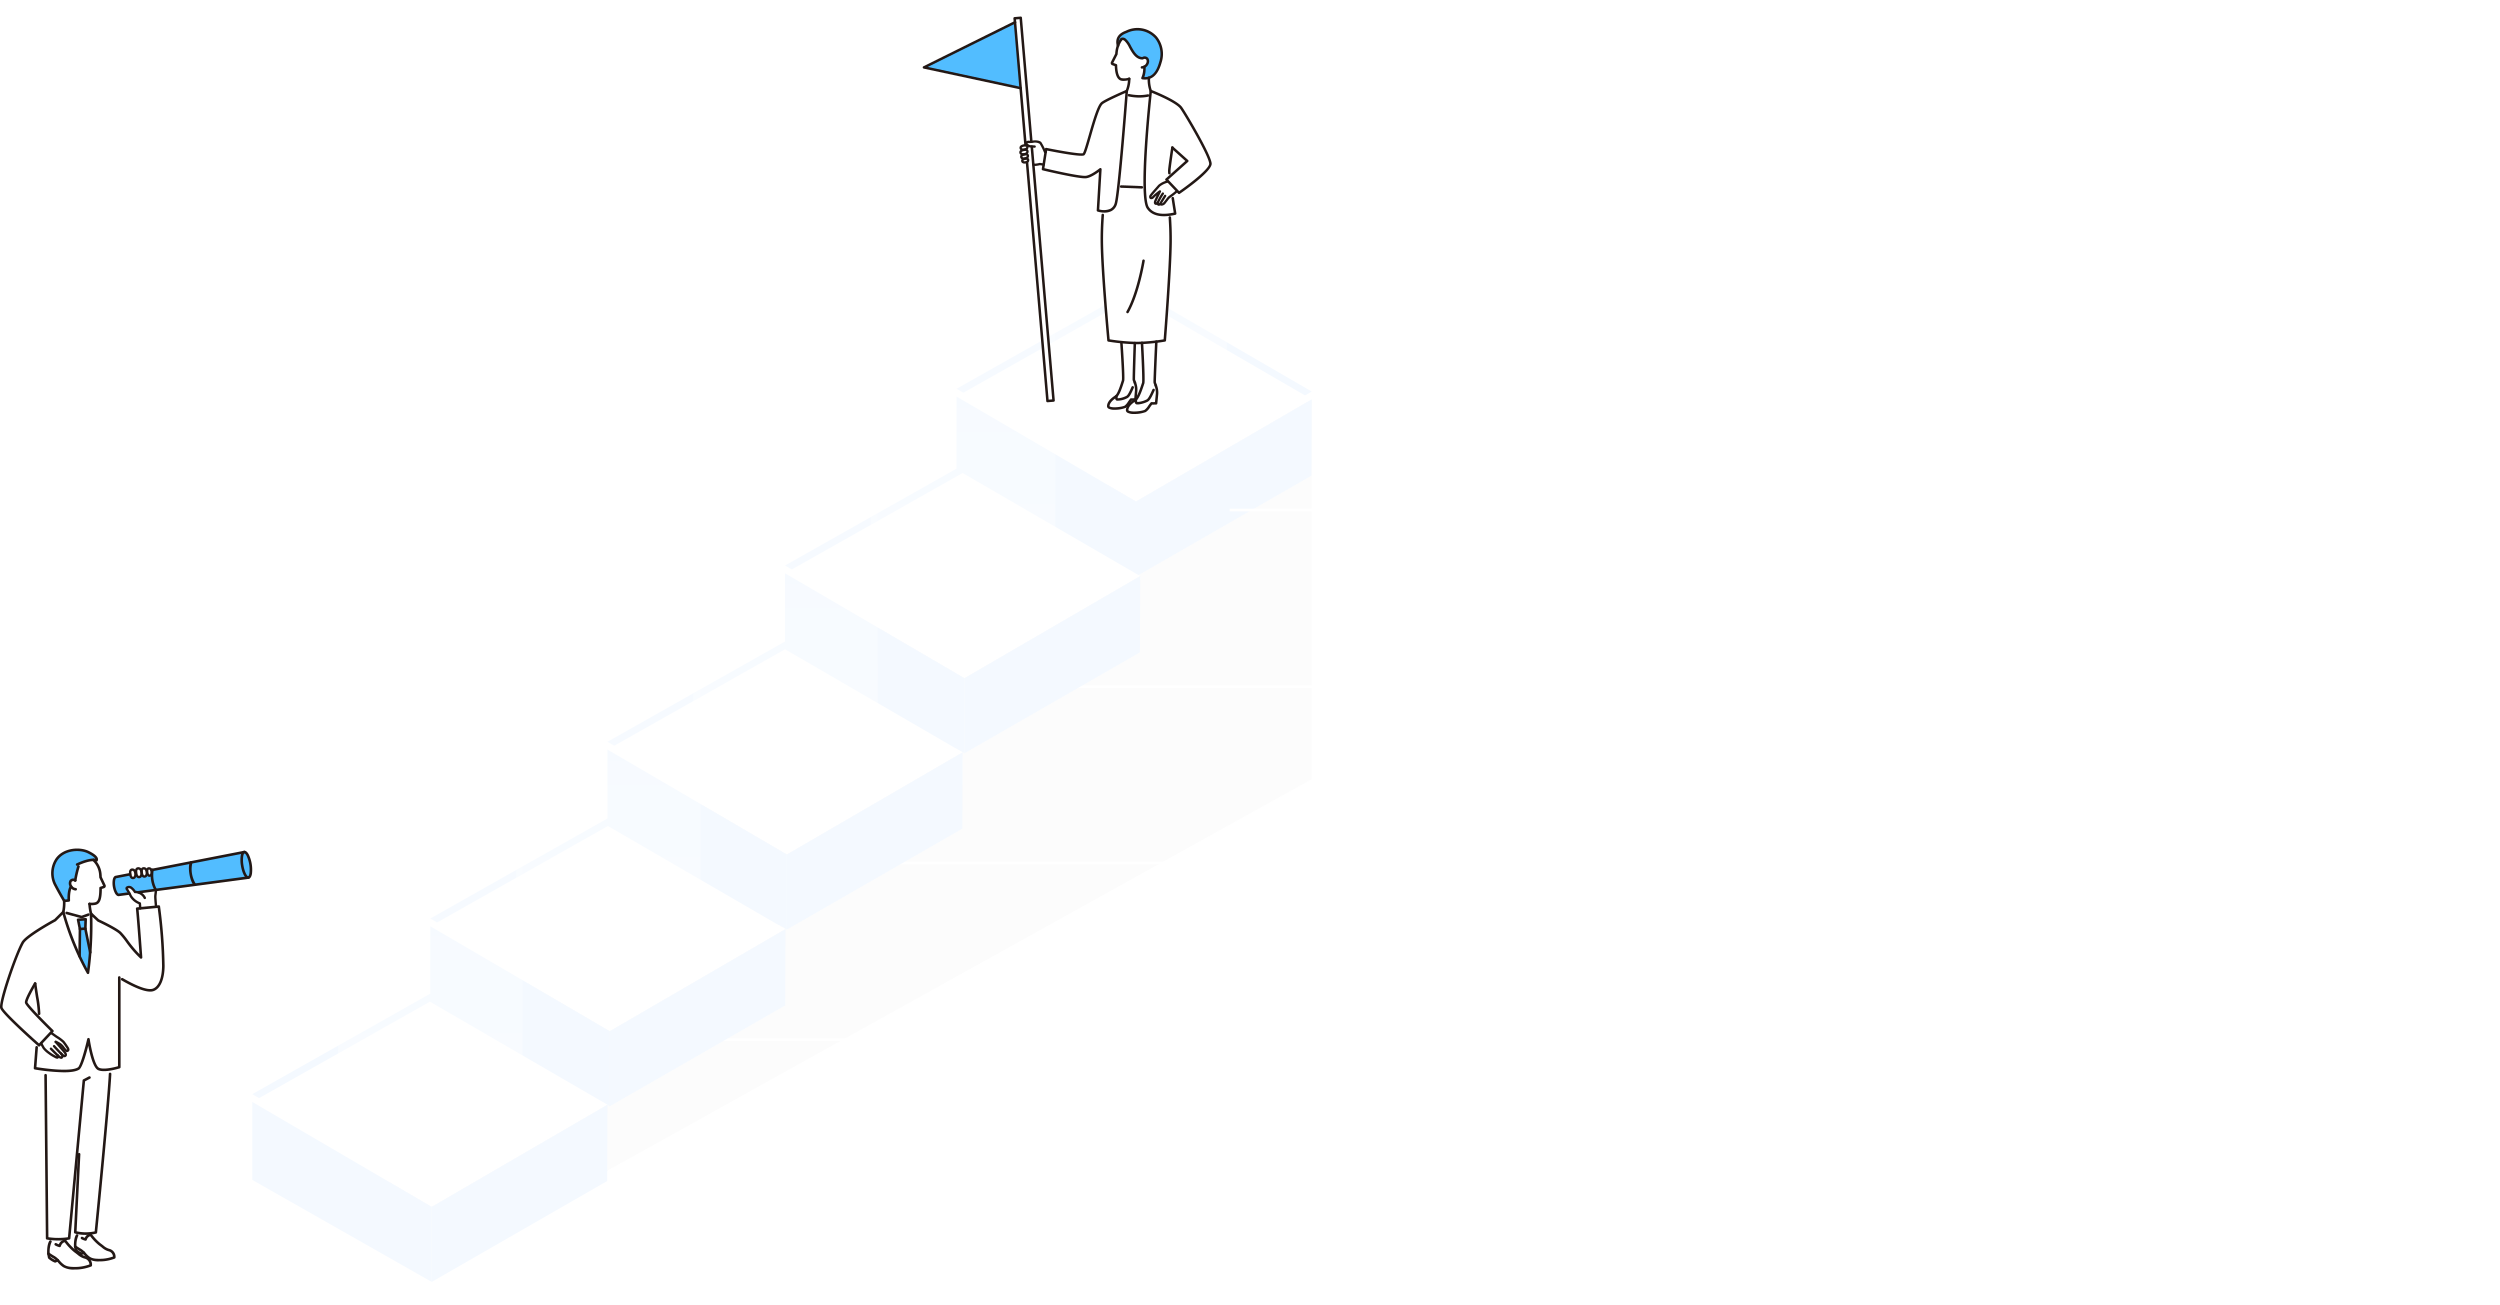 <svg xmlns="http://www.w3.org/2000/svg" width="961.938" height="502.243"><defs><filter id="a"><feOffset dy="3"/><feGaussianBlur stdDeviation="3" result="blur"/><feFlood flood-opacity=".161" result="color"/><feComposite operator="out" in="SourceGraphic" in2="blur"/><feComposite operator="in" in="color"/><feComposite operator="in" in2="SourceGraphic"/></filter><filter id="b" x="359.058" y="143.589" width="87.034" height="87.241" filterUnits="userSpaceOnUse"><feOffset dy="3"/><feGaussianBlur stdDeviation="3" result="blur-2"/><feFlood flood-opacity=".161"/><feComposite operator="in" in2="blur-2"/><feComposite in="SourceGraphic"/></filter><filter id="c" x="428.092" y="144.651" width="85.622" height="86.179" filterUnits="userSpaceOnUse"><feOffset dy="3"/><feGaussianBlur stdDeviation="3" result="blur-3"/><feFlood flood-opacity=".161"/><feComposite operator="in" in2="blur-3"/><feComposite in="SourceGraphic"/></filter><filter id="e"><feOffset dy="3"/><feGaussianBlur stdDeviation="3" result="blur-4"/><feFlood flood-opacity=".161" result="color-2"/><feComposite operator="out" in="SourceGraphic" in2="blur-4"/><feComposite operator="in" in="color-2"/><feComposite operator="in" in2="SourceGraphic"/></filter><filter id="f" x="293.058" y="211.589" width="87.034" height="87.241" filterUnits="userSpaceOnUse"><feOffset dy="3"/><feGaussianBlur stdDeviation="3" result="blur-5"/><feFlood flood-opacity=".161"/><feComposite operator="in" in2="blur-5"/><feComposite in="SourceGraphic"/></filter><filter id="g" x="362.092" y="212.651" width="85.622" height="86.179" filterUnits="userSpaceOnUse"><feOffset dy="3"/><feGaussianBlur stdDeviation="3" result="blur-6"/><feFlood flood-opacity=".161"/><feComposite operator="in" in2="blur-6"/><feComposite in="SourceGraphic"/></filter><filter id="h"><feOffset dy="3"/><feGaussianBlur stdDeviation="3" result="blur-7"/><feFlood flood-opacity=".161" result="color-3"/><feComposite operator="out" in="SourceGraphic" in2="blur-7"/><feComposite operator="in" in="color-3"/><feComposite operator="in" in2="SourceGraphic"/></filter><filter id="i" x="224.73" y="279.419" width="87.034" height="87.24" filterUnits="userSpaceOnUse"><feOffset dy="3"/><feGaussianBlur stdDeviation="3" result="blur-8"/><feFlood flood-opacity=".161"/><feComposite operator="in" in2="blur-8"/><feComposite in="SourceGraphic"/></filter><filter id="j" x="293.764" y="280.481" width="85.622" height="86.178" filterUnits="userSpaceOnUse"><feOffset dy="3"/><feGaussianBlur stdDeviation="3" result="blur-9"/><feFlood flood-opacity=".161"/><feComposite operator="in" in2="blur-9"/><feComposite in="SourceGraphic"/></filter><filter id="k"><feOffset dy="3"/><feGaussianBlur stdDeviation="3" result="blur-10"/><feFlood flood-opacity=".161" result="color-4"/><feComposite operator="out" in="SourceGraphic" in2="blur-10"/><feComposite operator="in" in="color-4"/><feComposite operator="in" in2="SourceGraphic"/></filter><filter id="l" x="156.574" y="347.419" width="87.034" height="87.24" filterUnits="userSpaceOnUse"><feOffset dy="3"/><feGaussianBlur stdDeviation="3" result="blur-11"/><feFlood flood-opacity=".161"/><feComposite operator="in" in2="blur-11"/><feComposite in="SourceGraphic"/></filter><filter id="m" x="225.608" y="348.481" width="85.622" height="86.178" filterUnits="userSpaceOnUse"><feOffset dy="3"/><feGaussianBlur stdDeviation="3" result="blur-12"/><feFlood flood-opacity=".161"/><feComposite operator="in" in2="blur-12"/><feComposite in="SourceGraphic"/></filter><filter id="n"><feOffset dy="3"/><feGaussianBlur stdDeviation="3" result="blur-13"/><feFlood flood-opacity=".161" result="color-5"/><feComposite operator="out" in="SourceGraphic" in2="blur-13"/><feComposite operator="in" in="color-5"/><feComposite operator="in" in2="SourceGraphic"/></filter><filter id="o" x="88.074" y="415.003" width="87.034" height="87.24" filterUnits="userSpaceOnUse"><feOffset dy="3"/><feGaussianBlur stdDeviation="3" result="blur-14"/><feFlood flood-opacity=".161"/><feComposite operator="in" in2="blur-14"/><feComposite in="SourceGraphic"/></filter><filter id="p" x="157.108" y="416.065" width="85.622" height="86.178" filterUnits="userSpaceOnUse"><feOffset dy="3"/><feGaussianBlur stdDeviation="3" result="blur-15"/><feFlood flood-opacity=".161"/><feComposite operator="in" in2="blur-15"/><feComposite in="SourceGraphic"/></filter><linearGradient id="d" x1=".5" x2=".5" y2="1" gradientUnits="objectBoundingBox"><stop offset="0" stop-color="#fff" stop-opacity="0"/><stop offset="1" stop-color="#fff"/></linearGradient></defs><g transform="translate(-521.926 -4782.341)"><g data-name="グループ 4926"><g data-name="グループ 4923"><path data-name="パス 8185" d="M581.699 5121.044c.777 1.625 0 5.21-.01 6.276s.486 6.139.486 6.139c-.266 0-6.09.6-6.09.6l-.348-4.108a7.038 7.038 0 01-3.485-2.814 21.07 21.07 0 00-1.5-2.664c-.494-.772.909-1.116 1.732-.5.067.05.129.106.193.16l-.144-2.427z" fill="#fff"/><path data-name="パス 8186" d="M618.304 5114.836c.444 2.712.09 5.028-.791 5.172l-49.865 6.657c-.7.116-1.529-1.33-1.84-3.228s.008-3.531.713-3.647l49.382-9.6c.882-.143 1.957 1.934 2.401 4.646z" fill="#52bdff"/><path data-name="パス 8187" d="M564.037 5179.189l-10.654-.383-12.9 1.19a107.38 107.38 0 00-1.01 16.072l.592 62.745a26.319 26.319 0 008.462 0l3.035-32.509.8.154-1.475 30.03a16.754 16.754 0 007.929.055s5.23-52.572 5.54-62.5a123.6 123.6 0 00-.319-14.854z" fill="#fff"/><path data-name="パス 8188" d="M545.441 5135.329c.688-.725 1.306-3.477 1.169-6.386l.022-5.858 9.72.037-.017 5.95c.013 1.566.356 5.655 1.746 7.5l-5.545 4.736z" fill="#fff"/><path data-name="パス 8189" d="M551.109 5125.123c1.612 4.376 4.132 5.476 7.37 4.924 1.708-.291 2.133-2.168 2.151-6.028l1.239-.4a.392.392 0 00.234-.54l-1.5-3.193c-.015-.282-.019-.571-.053-.87-.855-7.645-6.821-7.311-6.821-7.311a6.779 6.779 0 00-6.786 5.16c-1.608 5.903 4.166 8.258 4.166 8.258z" fill="#fff"/><path data-name="パス 8190" d="M543.615 5113.122c2.826-4.209 9.076-4.549 12.421-2.828 1.672.86 3.535 2.02 3.019 3.124 0 0-1.5-.964-6.57 1.185a40.433 40.433 0 00-1.615 6.513 1.3 1.3 0 00-1.783.252 2.06 2.06 0 00.21 2.1s-1.051 1.053-.9 5.338a15.4 15.4 0 01-1.783.134c-1.117-1.936-2.124-3.656-3.586-6.464a9.707 9.707 0 01.587-9.354z" fill="#52bdff"/><path data-name="パス 8191" d="M546.373 5133.298l6.984 1.9 3.6-1.309 2.043 15.189-2.486 12.052-7.551-12.387z" fill="#fff"/><path data-name="パス 8192" d="M557.1 5151.063l-2.338-11.421.128-3.6-2.923.2.719 3.552-.137 11.661 3.519 7.5z" fill="#52bdff"/><path data-name="パス 8193" d="M530.654 5145.061c1.528-2.744 12.466-8.66 12.466-8.66l3.151-3.139a102.89 102.89 0 009.5 23.369 136.539 136.539 0 001.179-22.74l2.785 2.619s6.742 3.141 8.473 4.805c1.87 1.8 4.375 6.185 7.984 9.412 0 0-1.021-14.3-1.482-18.771l8.312-.8a193.469 193.469 0 011.748 22.821c-.033 4.915-1.465 8.436-3.946 9.258-2.9.962-9.541-2.678-13-4.771v34.5s-5.715 1.818-8.032.663-3.831-11.4-3.831-11.4-2.368 10.314-3.774 11.234c-2.647 1.731-10.792.853-16.784-.089 0 0 1.368-17.552 1.569-20.957.108-1.835-1.083-7.825-1.613-12.388z" fill="#fff"/><path data-name="パス 8194" d="M577.646 5127.865a4.107 4.107 0 00-3.772-2.3 6.132 6.132 0 00-1.39-1.587c-.823-.617-2.225-.272-1.732.5a21.064 21.064 0 011.5 2.664 7.038 7.038 0 003.485 2.814z" fill="#fff"/><path data-name="パス 8195" d="M572.026 5118.258s.015 1.809.949 1.91 1.071-.977 1.059-1.4-.1-1.646-.976-1.8c-.897-.151-1.097.57-1.032 1.29z" fill="#fff"/><path data-name="パス 8196" d="M574.308 5117.835s.015 1.878.985 1.983 1.112-1.014 1.1-1.452-.1-1.708-1.014-1.867c-.935-.164-1.142.583-1.071 1.336z" fill="#fff"/><path data-name="パス 8197" d="M576.447 5117.73s.014 1.771.929 1.87 1.049-.957 1.037-1.369-.1-1.612-.956-1.761c-.877-.152-1.073.554-1.01 1.26z" fill="#fff"/><path data-name="パス 8198" d="M578.552 5117.615s.013 1.569.823 1.657.929-.848.919-1.213-.085-1.428-.847-1.56c-.778-.134-.951.491-.895 1.116z" fill="#fff"/><path data-name="パス 8199" d="M537.721 5156.964s-6.1 9.772-5.7 11.191 10.074 10.9 10.074 10.9l-5.133 5.481s-13.871-12.277-14.492-14.408 5.346-19.972 8.185-25.071l6.782 3.237z" fill="#fff"/><path data-name="パス 8200" d="M556.849 5257.474l-.112-3.671-4.814.147.27 3.16.015 2.795 3.384 1z" fill="#fff"/><path data-name="パス 8201" d="M563.743 5263.315c-1.469-.461-1.822-1.017-3.443-2.182a20.367 20.367 0 01-3.45-3.659c-1.527.067-2 1.781-2 1.781-2.482-.653-2.658-2.145-2.658-2.145-1.543.8-1.324 4.9-1.324 4.9l.286 1.408a7.088 7.088 0 002.111 1.332l.908-.371a11.672 11.672 0 002.146 2.039c1.148.7 2.511.844 4.91.761a15.573 15.573 0 004.669-1.013 2.682 2.682 0 00-2.155-2.851z" fill="#fff"/><path data-name="パス 8202" d="M547.03 5259.795l-.121-3.978-5.216.159.293 3.424.016 3.029 3.667 1.086z" fill="#fff"/><path data-name="パス 8203" d="M554.505 5266.123c-1.592-.5-1.974-1.1-3.731-2.364a22.072 22.072 0 01-3.739-3.965c-1.655.072-2.165 1.93-2.165 1.93-2.69-.707-2.88-2.324-2.88-2.324-1.671.862-1.435 5.307-1.435 5.307l.309 1.525a7.676 7.676 0 002.288 1.443l.984-.4a12.688 12.688 0 002.325 2.209c1.244.754 2.722.915 5.321.824a16.886 16.886 0 005.06-1.1 2.907 2.907 0 00-2.337-3.085z" fill="#fff"/><path data-name="パス 8204" d="M544.13 5188.424c.553.5 1.2 1.2 1.64.738s-.071-1.1-.379-1.472c.548.508 1.1 1.266 1.625.9s.077-.98-.212-1.369-3.412-3.982-3.412-3.982a10.954 10.954 0 011.785.965 5.9 5.9 0 011.185 1.275c.48.652 1.132 1.527 1.637 1.119s-.031-1.048-.326-1.5-.878-1.3-1.336-1.879a16.1 16.1 0 00-2.413-1.819c-.913-.557-1.671-1.285-3.7-2.433-1.19-.675-3.333.984-3.241 2.146a11.945 11.945 0 001.764 4.487 13.621 13.621 0 002.172 1.99 14.212 14.212 0 002.07 1.285c.466.234.945.579 1.17.29.244-.316-.029-.741-.029-.741z" fill="#fff"/><path data-name="パス 8205" d="M617.42 5120.519a1.134 1.134 0 00.175-.014.504.504 0 00-.163-.995c-.317.051-1.351-1.368-1.821-4.233a11.339 11.339 0 01-.1-3.391c.145-.947.416-1.192.476-1.2a.504.504 0 00-.163-.995c-.467.076-1.072.493-1.31 2.044a12.368 12.368 0 00.1 3.707c.411 2.495 1.453 5.077 2.806 5.077z" fill="#231815"/><path data-name="パス 8206" d="M596.932 5123.26a.5.5 0 00.328-.888 10.53 10.53 0 01-1.318-7.969.505.505 0 00-.877-.5c-.5.873-.594 2.7-.255 4.769s1.044 3.826 1.8 4.466a.5.5 0 00.322.122z" fill="#231815"/><path data-name="パス 8207" d="M581.857 5125.272a.5.5 0 00.394-.818 11.246 11.246 0 01-1.185-7.229.505.505 0 00-.949-.343 12.018 12.018 0 001.344 8.2.5.5 0 00.396.19z" fill="#231815"/><path data-name="パス 8208" d="M560.136 5267.701q.527 0 1.111-.021a15.95 15.95 0 004.842-1.049.5.5 0 00.313-.443 3.168 3.168 0 00-2.51-3.353 5.774 5.774 0 01-2.147-1.235 31.93 31.93 0 00-1.152-.875 19.973 19.973 0 01-3.338-3.547.5.5 0 00-.429-.206 2.673 2.673 0 00-2.275 1.668 4.362 4.362 0 01-.821-.375.504.504 0 00-.519.864 5.807 5.807 0 001.51.615.505.505 0 00.615-.354 2.019 2.019 0 011.286-1.379 19.483 19.483 0 003.384 3.532c.454.326.806.6 1.117.848a6.724 6.724 0 002.469 1.406 2.2 2.2 0 011.8 2.018 14.951 14.951 0 01-4.182.858c-2.472.086-3.64-.088-4.631-.688a8.082 8.082 0 01-1.6-1.478 7.9 7.9 0 00-1.809-1.624 21.448 21.448 0 01-1.806-1.139 8.423 8.423 0 01.636-3.747.504.504 0 00-.862-.523c-.923 1.52-.779 4.438-.772 4.562a.5.5 0 00.2.377 21.273 21.273 0 002.109 1.349 7.1 7.1 0 011.558 1.424 8.794 8.794 0 001.824 1.661 7.558 7.558 0 004.079.854z" fill="#231815"/><path data-name="パス 8209" d="M553.266 5265.251a.513.513 0 00.191-.037l.908-.371a.504.504 0 00-.382-.933l-.719.294a6.748 6.748 0 01-1.649-1.052l-.252-1.244a.504.504 0 10-.988.2l.286 1.408a.5.5 0 00.146.264 7.57 7.57 0 002.281 1.439.5.5 0 00.178.032z" fill="#231815"/><path data-name="パス 8210" d="M550.599 5270.834c.379 0 .779-.009 1.2-.023a17.23 17.23 0 005.233-1.135.5.5 0 00.313-.443 3.394 3.394 0 00-2.69-3.591 6.29 6.29 0 01-2.34-1.345c-.345-.272-.736-.58-1.247-.947a21.68 21.68 0 01-3.627-3.853.5.5 0 00-.429-.205 2.869 2.869 0 00-2.445 1.817 4.8 4.8 0 01-.933-.422.504.504 0 00-.519.865 6.261 6.261 0 001.626.661.5.5 0 00.615-.354c.016-.055.383-1.31 1.449-1.529a21.135 21.135 0 003.674 3.839c.493.355.875.655 1.212.92a7.251 7.251 0 002.662 1.516 2.42 2.42 0 011.985 2.256 16.254 16.254 0 01-4.574.943c-2.688.093-3.96-.1-5.042-.752a8.792 8.792 0 01-1.744-1.609 8.524 8.524 0 00-1.95-1.752 23.251 23.251 0 01-1.977-1.248 9.224 9.224 0 01.693-4.105.504.504 0 10-.861-.523c-.993 1.636-.838 4.786-.831 4.919a.5.5 0 00.2.377 23.015 23.015 0 002.281 1.459 7.722 7.722 0 011.7 1.552 9.494 9.494 0 001.967 1.792 8.158 8.158 0 004.399.92z" fill="#231815"/><path data-name="パス 8211" d="M543.148 5268.179a.5.5 0 00.191-.037l.984-.4a.504.504 0 10-.381-.934l-.8.325a7.335 7.335 0 01-1.825-1.163l-.276-1.362a.505.505 0 00-.989.2l.31 1.526a.5.5 0 00.145.264 8.159 8.159 0 002.458 1.55.5.5 0 00.183.031z" fill="#231815"/><path data-name="パス 8212" d="M546.271 5133.767a.5.5 0 00.492-.4 17.439 17.439 0 00.35-4.452.512.512 0 00-.527-.48.5.5 0 00-.48.527 16.662 16.662 0 01-.327 4.187.5.5 0 00.383.6.51.51 0 00.109.018z" fill="#231815"/><path data-name="パス 8213" d="M546.61 5129.448a15.762 15.762 0 001.852-.139.5.5 0 00.434-.517c-.135-3.9.758-4.965.767-4.976a.511.511 0 00-.028-.707.5.5 0 00-.7.006c-.119.119-1.124 1.248-1.062 5.247a14.57 14.57 0 01-.979.071l-.109-.19c-1.015-1.757-1.974-3.417-3.317-6a9.161 9.161 0 01.562-8.843c2.695-4.015 8.673-4.256 11.772-2.661 1.851.953 2.54 1.6 2.75 2.008-1.022-.157-3.165-.049-7.158 1.781a.504.504 0 00.42.917c5.312-2.434 6.966-1.6 6.981-1.6a.527.527 0 00.406.04.512.512 0 00.307-.26c.8-1.706-2.035-3.164-3.245-3.786-3.432-1.766-10.065-1.481-13.07 3a10.225 10.225 0 00-.619 9.871c1.354 2.6 2.318 4.269 3.339 6.036l.258.447a.5.5 0 00.439.255z" fill="#231815"/><path data-name="パス 8214" d="M550.869 5121.621a.5.5 0 00.5-.432 40.134 40.134 0 011.231-5.308.504.504 0 10-.964-.295 40.247 40.247 0 00-1.264 5.459.5.5 0 00.427.571.487.487 0 00.07.005z" fill="#231815"/><path data-name="パス 8215" d="M551.008 5125.003a.501.501 0 00.072-1 1.849 1.849 0 01-1.538-1.126 1.469 1.469 0 01-.048-1.21.774.774 0 011.1-.125.504.504 0 00.553-.843 1.775 1.775 0 00-2.47.377 2.389 2.389 0 00-.063 2.194 2.848 2.848 0 002.322 1.731.492.492 0 00.072.002z" fill="#231815"/><path data-name="パス 8216" d="M553.357 5135.707a.5.5 0 00.172-.03l2.569-.936a.504.504 0 10-.345-.947l-2.419.88-5.633-1.535a.504.504 0 10-.265.973l5.788 1.577a.511.511 0 00.133.018z" fill="#231815"/><path data-name="パス 8217" d="M552.561 5150.794a.5.5 0 00.5-.5l.123-10.493a.493.493 0 00-.01-.106l-.6-2.988 1.791-.122-.104 3.04a.49.49 0 00.01.119l1.879 9.179a.504.504 0 10.988-.2l-1.867-9.12.126-3.536a.5.5 0 00-.538-.521l-2.924.2a.5.5 0 00-.46.6l.708 3.5-.123 10.44a.5.5 0 00.5.51z" fill="#231815"/><path data-name="パス 8218" d="M552.684 5140.305h.038l2.076-.156a.504.504 0 10-.075-1.005l-2.077.156a.504.504 0 00.037 1.007z" fill="#231815"/><path data-name="パス 8219" d="M546.732 5189.154a.94.94 0 00.548-.184.983.983 0 00.427-.654 1.967 1.967 0 00-.533-1.372c-.291-.391-3.113-3.639-3.433-4.009a.464.464 0 00-.7.609c.866 1 3.162 3.648 3.39 3.954.1.128.386.518.361.669 0 .008-.019.025-.043.042-.107.077-.528-.349-.73-.553-.1-.105-.209-.21-.313-.307-.7-.647-2.615-2.752-2.635-2.773a.464.464 0 00-.686.625c.08.088 1.964 2.154 2.689 2.828.095.088.19.184.285.28a2.243 2.243 0 001.373.845z" fill="#231815"/><path data-name="パス 8220" d="M545.459 5189.783a.869.869 0 00.647-.3c.729-.767-.06-1.726-.357-2.087a.464.464 0 10-.716.589c.263.319.546.706.4.859-.154.011-.6-.4-.815-.6l-.177-.163c-.748-.678-2.548-2.508-2.567-2.526a.464.464 0 10-.661.65c.075.076 1.837 1.867 2.6 2.563l.17.156a2.588 2.588 0 001.476.859z" fill="#231815"/><path data-name="パス 8221" d="M547.717 5187.166a.9.9 0 00.572-.208c.777-.628.169-1.527-.123-1.958l-.105-.159a28.135 28.135 0 00-1.363-1.916 15.428 15.428 0 00-2.527-1.922c-.323-.2-.627-.417-.979-.672s-.731-.528-1.223-.852a.464.464 0 10-.51.775c.476.312.855.586 1.19.829.367.265.685.494 1.032.707a14.568 14.568 0 012.292 1.712 27.321 27.321 0 011.31 1.842c.036.056.075.114.116.174.261.386.4.64.308.717-.221-.013-.786-.781-.972-1.033a6.391 6.391 0 00-1.262-1.357 10.851 10.851 0 00-1.895-1.033.464.464 0 10-.372.849 10.107 10.107 0 011.675.9 5.493 5.493 0 011.108 1.193c.434.589.974 1.322 1.611 1.4a.99.99 0 00.117.012z" fill="#231815"/><path data-name="パス 8222" d="M543.948 5189.734a.7.7 0 00.577-.29 1.124 1.124 0 00-.006-1.271.465.465 0 00-.783.5.466.466 0 01.038.083c-.1-.047-.231-.115-.321-.164s-.17-.092-.256-.135a13.832 13.832 0 01-1.989-1.232l-.081-.065a9.924 9.924 0 01-1.975-1.789 10.143 10.143 0 00-.133-.23c-.2-.346-.5-.87-.8-1.5a.464.464 0 10-.84.393c.312.666.641 1.233.838 1.571.05.086.093.159.125.217a10.169 10.169 0 002.208 2.063l.079.063a14.648 14.648 0 002.152 1.337c.077.038.154.08.23.121a2.144 2.144 0 00.937.328z" fill="#231815"/><path data-name="パス 8223" d="M581.97 5131.717h.042a.464.464 0 00.421-.5c-.186-2.084-.283-3.429-.28-3.889 0-.252.056-.7.119-1.218.047-.391.1-.829.144-1.285a.464.464 0 00-.924-.088c-.043.448-.1.878-.142 1.262-.069.569-.123 1.018-.125 1.323 0 .5.092 1.835.283 3.977a.464.464 0 00.462.418z" fill="#231815"/><path data-name="パス 8224" d="M575.896 5132.305h.04a.463.463 0 00.423-.5l-.16-1.889a.464.464 0 00-.282-.388 6.672 6.672 0 01-3.248-2.589l-.056-.116a21.379 21.379 0 00-1.469-2.6l-.017-.028a1.147 1.147 0 011.079.149 5.721 5.721 0 011.268 1.451.463.463 0 00.425.229 3.612 3.612 0 013.327 2.038.465.465 0 00.839-.4 4.488 4.488 0 00-3.935-2.567 6.359 6.359 0 00-1.368-1.5 1.931 1.931 0 00-2.294-.066.887.887 0 00-.107 1.186 20.371 20.371 0 011.416 2.5l.056.117a7.266 7.266 0 003.464 2.926l.136 1.615a.464.464 0 00.463.432z" fill="#231815"/><path data-name="パス 8225" d="M573.093 5120.639a1.238 1.238 0 00.861-.327 2.18 2.18 0 00.543-1.555c-.036-1.3-.519-2.1-1.361-2.242a1.283 1.283 0 00-1.143.276 1.755 1.755 0 00-.431 1.49c.005.3.087 2.21 1.362 2.348a1.605 1.605 0 00.169.01zm-.268-3.224a.924.924 0 01.153.015c.516.09.584 1.059.592 1.354a1.271 1.271 0 01-.245.847.345.345 0 01-.3.077c-.334-.036-.528-.882-.534-1.453v-.037a.972.972 0 01.133-.743.3.3 0 01.201-.062z" fill="#231815"/><path data-name="パス 8226" d="M575.412 5120.283a1.267 1.267 0 00.881-.335 2.247 2.247 0 00.559-1.6c-.038-1.34-.535-2.161-1.4-2.311a1.315 1.315 0 00-1.172.283 1.8 1.8 0 00-.441 1.532c0 .309.088 2.28 1.4 2.421a1.577 1.577 0 00.173.01zm-.28-3.347a.958.958 0 01.163.016c.534.092.618 1.026.63 1.422a1.343 1.343 0 01-.261.893.372.372 0 01-.325.084c-.392-.042-.565-1.015-.571-1.526v-.037a1.02 1.02 0 01.144-.786.32.32 0 01.22-.066z" fill="#231815"/><path data-name="パス 8227" d="M577.493 5120.07a1.222 1.222 0 00.849-.322 2.147 2.147 0 00.536-1.53c-.036-1.278-.512-2.061-1.341-2.2a1.264 1.264 0 00-1.128.273 1.725 1.725 0 00-.424 1.466c0 .3.086 2.173 1.342 2.309a1.571 1.571 0 00.166.004zm-.262-3.157a.908.908 0 01.148.014c.5.087.564 1.03.572 1.317a1.236 1.236 0 01-.238.822.325.325 0 01-.286.073c-.322-.035-.509-.858-.515-1.414v-.037a.955.955 0 01.127-.72.287.287 0 01.192-.055z" fill="#231815"/><path data-name="パス 8228" d="M579.478 5119.742a1.134 1.134 0 00.788-.3 1.956 1.956 0 00.491-1.4c-.033-1.144-.482-1.874-1.232-2a1.172 1.172 0 00-1.045.255 1.578 1.578 0 00-.393 1.341c0 .276.081 1.97 1.237 2.1a1.422 1.422 0 00.154.004zm-.234-2.8a.7.7 0 01.123.012c.4.069.456.872.463 1.116a1.043 1.043 0 01-.194.688.239.239 0 01-.212.05c-.242-.026-.4-.728-.409-1.2v-.037a.83.83 0 01.1-.594.208.208 0 01.13-.031z" fill="#231815"/><path data-name="パス 8229" d="M536.975 5172.911a.5.5 0 00.5-.474 46.348 46.348 0 00-.787-6.669c-.26-1.681-.53-3.418-.735-5.039a.504.504 0 10-1 .127c.208 1.635.478 3.379.739 5.067a47.953 47.953 0 01.777 6.455.5.5 0 00.474.533z" fill="#231815"/><path data-name="パス 8230" d="M546.542 5194.949c2.849 0 4.83-.358 5.923-1.073.337-.22 1.515-1.527 3.418-9.152.619 3.213 1.885 8.45 3.686 9.348 2.471 1.231 8.168-.557 8.409-.634a.5.5 0 00.351-.48v-34.497a.504.504 0 10-1.008 0v34.123c-1.768.518-5.674 1.4-7.3.585-1.515-.755-2.985-7.162-3.557-11.022a.5.5 0 00-.479-.43.511.511 0 00-.511.391c-1.142 4.972-2.785 10.418-3.559 10.924-1.887 1.234-7.549 1.2-15.969-.094.087-1.125.323-4.151.584-7.57a.504.504 0 10-1.005-.077c-.331 4.333-.62 8.034-.62 8.034a.5.5 0 00.424.537 75.556 75.556 0 0011.213 1.087z" fill="#231815"/><path data-name="パス 8231" d="M536.961 5185.043a.5.5 0 00.368-.159l5.133-5.48a.5.5 0 00-.015-.7c-4.7-4.608-9.7-9.863-9.942-10.68-.025-.146.014-1.2 3.364-6.987a.504.504 0 00-.872-.505c-3.8 6.562-3.563 7.405-3.462 7.765.39 1.388 7.644 8.605 9.855 10.781l-4.461 4.763c-5.34-4.744-13.563-12.428-13.976-13.846-.558-1.913 5.225-19.445 8.142-24.684 1.194-2.146 9.259-6.836 12.265-8.462a.505.505 0 00.116-.086l2.546-2.535a103.728 103.728 0 009.322 22.671.5.5 0 00.929-.185 135.8 135.8 0 001.218-21.619l1.9 1.788a.5.5 0 00.133.09c.067.031 6.685 3.124 8.337 4.711a28.134 28.134 0 012.514 3.085 42.819 42.819 0 005.483 6.34.5.5 0 00.839-.412c-.01-.138-.957-13.375-1.433-18.282l7.325-.709a190.074 190.074 0 011.679 22.27c-.032 4.763-1.378 8.046-3.6 8.783-1.84.611-5.914-.833-11.471-4.065a.504.504 0 00-.507.872c4.11 2.39 9.579 5.051 12.295 4.15 2.653-.879 4.257-4.518 4.292-9.734a195.519 195.519 0 00-1.752-22.894.5.5 0 00-.548-.432l-8.312.8a.5.5 0 00-.453.554c.373 3.618 1.124 13.836 1.387 17.461a48.733 48.733 0 01-4.417-5.31 28.744 28.744 0 00-2.622-3.207c-1.693-1.627-7.756-4.5-8.536-4.864l-2.726-2.564a.5.5 0 00-.849.388 140.249 140.249 0 01-.962 21.187 109.536 109.536 0 01-8.731-21.974.5.5 0 00-.841-.22l-3.1 3.087c-1 .542-11.067 6.066-12.6 8.823-2.624 4.713-8.959 22.954-8.229 25.457.644 2.208 13.211 13.378 14.642 14.645a.5.5 0 00.333.124z" fill="#231815"/><path data-name="パス 8232" d="M554.879 5257.503a16.7 16.7 0 004.062-.474.5.5 0 00.369-.436c.048-.482 4.8-48.287 5.475-61a.504.504 0 10-1.007-.053c-.646 12.11-5 56.153-5.436 60.6a16.576 16.576 0 01-6.939-.033l1.454-29.619a.504.504 0 10-1.007-.05l-1.475 30.03a.5.5 0 00.371.511 15.805 15.805 0 004.133.524z" fill="#231815"/><path data-name="パス 8233" d="M544.541 5259.675a21.078 21.078 0 004.083-.367.5.5 0 00.4-.447l5.643-60.453 1.909-1.005a.504.504 0 00-.47-.892l-2.15 1.132a.5.5 0 00-.267.4l-5.632 60.346a26.012 26.012 0 01-7.5-.007l-.588-62.317a.5.5 0 00-.5-.5h-.005a.5.5 0 00-.5.509l.592 62.745a.5.5 0 00.415.492 28.462 28.462 0 004.57.364z" fill="#231815"/><path data-name="パス 8234" d="M556.944 5134.398a.51.51 0 00.125-.016.5.5 0 00.365-.613 21.549 21.549 0 01-.551-3.656.504.504 0 00-1.006.068 22.575 22.575 0 00.58 3.837.5.5 0 00.487.38z" fill="#231815"/><path data-name="パス 8235" d="M557.028 5130.683a9.135 9.135 0 001.535-.139c2.058-.351 2.523-2.521 2.568-6.158l.893-.291a.9.9 0 00.534-1.233l-1.453-3.1-.006-.137a9.675 9.675 0 00-.044-.665 9.01 9.01 0 00-2.87-6.142.504.504 0 00-.65.77 8.049 8.049 0 012.517 5.483c.023.2.031.4.039.6l.011.244a.51.51 0 00.047.187l1.443 3.079-1.119.364a.5.5 0 00-.348.477c-.018 3.871-.471 5.318-1.731 5.533a7.337 7.337 0 01-1.966.1.502.502 0 00-.1 1q.343.028.7.028z" fill="#231815"/><path data-name="パス 8236" d="M567.564 5127.176a1.04 1.04 0 00.167-.014l3.96-.529a.504.504 0 00-.133-1l-3.975.531c-.253 0-.973-.961-1.276-2.81s.072-2.989.3-3.068l5.435-1.057a.504.504 0 10-.192-.99l-5.419 1.056c-.384.063-.908.386-1.137 1.553a8.689 8.689 0 00.853 5.208c.508.897 1.028 1.12 1.417 1.12z" fill="#231815"/><path data-name="パス 8237" d="M575.274 5126.151a.476.476 0 00.067 0l42.238-5.639c.481-.079 1.087-.5 1.324-2.046a13.794 13.794 0 00-1.189-7.252c-.72-1.394-1.426-1.6-1.893-1.519l-35.625 6.928a.504.504 0 00.193.99l35.609-6.925c.046-.007.381.14.82.99a12.815 12.815 0 011.087 6.637c-.145.947-.416 1.192-.476 1.2l-42.223 5.637a.501.501 0 00.066 1z" fill="#231815"/></g></g><path data-name="パス 8184" d="M686.977 5270.834l339.664-188.669v-146L892 4992.571l-227.721 227.567z" fill="#f5f5f5" opacity=".27"/><g data-name="グループ 4870"><g data-name="グループ 4865"><g data-type="innerShadowGroup"><path data-name="パス 7954" d="M889.984 4931.931l68.328-38.589 68.328 39.651-67.62 39.3z" fill="#f4f9ff"/><g transform="translate(521.929 4782.337)" filter="url(#a)"><path data-name="パス 7954" d="M368.055 149.594l68.328-38.589 68.328 39.651-67.62 39.3z" fill="#fff"/></g></g><g transform="translate(521.929 4782.337)" filter="url(#b)"><path data-name="パス 7955" d="M368.055 149.594v30l69.034 39.237v-28.878z" fill="#f4f9ff"/></g><g transform="translate(521.929 4782.337)" filter="url(#c)"><path data-name="パス 7956" d="M504.711 150.656l-67.622 39.3v28.881l67.528-38.824z" fill="#f4f9ff"/></g></g><g data-name="グループ 4866" transform="translate(93.984 117.341)"><path data-name="長方形 1572" transform="translate(829 4665)" opacity=".401" fill="url(#d)" d="M0 0h71v158H0z"/><ellipse data-name="楕円形 151" cx="41.5" cy="23" rx="41.5" ry="23" transform="translate(823 4794)" fill="#fff"/></g></g><path data-name="パス 10105" d="M1082.428 5250.62c2.52 0 3.388.056 3.556.056.28 0 .308-.028.308-.28v-2.716c0-.252-.028-.28-.308-.28-.168 0-1.036.056-3.556.056h-16.884c-2.52 0-3.388-.056-3.556-.056-.28 0-.308.028-.308.28v2.72c0 .252.028.28.308.28.168 0 1.036-.056 3.556-.056zm14.728-7.14c-.28.168-.308.2-.14.448a11.418 11.418 0 011.284 2.772c.084.252.252.224.672-.028l1.068-.672c.252-.168.252-.224.14-.5a10.251 10.251 0 00-1.456-2.548c-.2-.28-.224-.252-.5-.084zm10.7 4.928c-2.324 0-3.108-.056-3.276-.056-.224 0-.252.028-.308.14a8.575 8.575 0 01.2-1.512l-1.4.308v-3.556c0-2.492.056-3.808.056-3.976 0-.252-.028-.28-.308-.28-.2 0-.812.056-2.744.056h-.532c.168-.392.308-.812.532-1.316a1.938 1.938 0 01.392-.616.617.617 0 00.252-.448c0-.168-.168-.28-.392-.336-.868-.14-1.82-.252-2.744-.336a7.05 7.05 0 01-.252 1.6c-.168.5-.308.952-.5 1.456-1.792 0-2.38-.056-2.548-.056-.28 0-.308.028-.308.28 0 .2.056 1.484.056 3.976v4.732a20.976 20.976 0 01-2.52.14c.14.812.252 1.652.448 2.38.084.28.168.42.364.42a.754.754 0 00.42-.14 3.541 3.541 0 011.232-.28c-.14 4.788-.7 6.888-2.436 9.016a5.842 5.842 0 011.54 1.568c.14.2.28.308.392.308.168 0 .336-.168.532-.476 1.652-2.772 2.24-5.432 2.38-10.724l1.176-.168v3.92c0 1.512-.056 2.128-.056 2.3 0 .308.028.336.28.336h1.512c.28 0 .308-.028.308-.336 0-.168-.056-.784-.056-2.3v-4.26c.336-.056.7-.112 1.064-.2v8.512c0 .616-.2.784-.56.784a18.874 18.874 0 01-2.336-.108 8.687 8.687 0 01.756 1.96c.14.868.14.868 1.036.84 1.624-.028 2.436-.2 2.912-.588a2.062 2.062 0 00.644-1.4 5.611 5.611 0 011.008 1.568c.224.448.308.644.532.644a1.835 1.835 0 00.672-.252 21.547 21.547 0 005.068-3.36 18.988 18.988 0 004.9 3.276 2.236 2.236 0 00.672.224c.2 0 .28-.2.5-.7a7.73 7.73 0 011.292-2.044 16.636 16.636 0 01-5.46-2.716 18.807 18.807 0 003.052-5.068 1.627 1.627 0 01.616-.868c.224-.14.308-.252.308-.476s-.224-.56-.868-1.232c-.56-.56-.9-.812-1.12-.812a.941.941 0 00-.392.14 1.562 1.562 0 01-.588.112zm-4.508 1.036c.812-.14.84-.168.924-.868v2.072c0 .28.028.308.308.308.084 0 .392-.028 1.008-.028a18.633 18.633 0 002.94 5.656 20.049 20.049 0 01-5.436 3.108 4.336 4.336 0 00.028-.616c0-1.148-.056-2.6-.056-3.864v-5.684zm-2.748-1.736c-1.4.224-2.8.392-4.172.532v-6.44h4.172zm12.068 3.192a13.692 13.692 0 01-2.3 3.864 12.831 12.831 0 01-2.152-3.864zm-1.568-10.892v4.256a2.383 2.383 0 00.616 1.932c.532.448 1.092.476 2.24.476a3.841 3.841 0 002.688-.672 4.231 4.231 0 00.812-2.744c.056-.84-.028-.924-.392-1.036a3.959 3.959 0 01-1.792-.952 7.328 7.328 0 01-.28 2.632.559.559 0 01-.588.308.75.75 0 01-.56-.14c-.112-.112-.112-.252-.112-.728v-3.248c0-1.428.056-2.128.056-2.324 0-.28-.028-.308-.308-.308-.2 0-.7.056-2.324.056h-2.408c-1.652 0-2.1-.056-2.268-.056-.308 0-.336.028-.336.308 0 .2.056.84.056 2.044 0 3.668-.812 4.592-2.548 5.908a5.175 5.175 0 011.568 1.064c.308.364.5.532.672.532s.336-.14.644-.448c1.736-1.6 2.24-3.332 2.268-6.86zm32.676 21.168c2.66 0 3.556.056 3.724.056.308 0 .336-.028.336-.308v-2.212c0-.28-.028-.308-.336-.308-.168 0-1.064.056-3.724.056h-2.548v-10.472h1.764c2.492 0 3.36.028 3.528.028.28 0 .308 0 .308-.28v-2.212c0-.28-.028-.28-.308-.28-.168 0-1.036.028-3.528.028h-1.764v-4.536a9.144 9.144 0 01.224-3.08 1.137 1.137 0 00.14-.588c0-.14-.2-.252-.448-.28a37.938 37.938 0 00-3.108-.2 25.335 25.335 0 01.224 4.228v4.452H1137c-2.492 0-3.36-.028-3.528-.028-.252 0-.28 0-.28.28v2.212c0 .28.028.28.28.28.168 0 1.036-.028 3.528-.028h1.26v10.476h-2.352c-2.66 0-3.584-.056-3.752-.056-.28 0-.308.028-.308.308v2.212c0 .28.028.308.308.308.168 0 1.092-.056 3.752-.056zm-17.22-2.548c0 2.072-.056 3.136-.056 3.3 0 .28.028.308.336.308h2.24c.308 0 .336-.028.336-.308 0-.14-.056-1.232-.056-3.3v-7.868a20.9 20.9 0 002.408 2.6c.252.224.42.336.56.336.2 0 .336-.2.532-.616a6.715 6.715 0 011.12-1.82 15.958 15.958 0 01-4.116-3.276 28.3 28.3 0 002.38-4.084 2.839 2.839 0 01.644-.812.545.545 0 00.28-.448c0-.2-.224-.476-.756-1.008-.588-.56-.868-.728-1.036-.728a.831.831 0 00-.308.112.941.941 0 01-.532.112h-1.176v-1.26a5.938 5.938 0 01.168-2.24 1.313 1.313 0 00.168-.588c0-.112-.168-.252-.448-.28a33.96 33.96 0 00-2.912-.2 17.256 17.256 0 01.224 3.416v1.148h-.532c-2.128 0-2.8-.056-2.968-.056-.28 0-.308.028-.308.308v2.072c0 .28.028.308.308.308.168 0 .84-.056 2.968-.056h3.164a19.338 19.338 0 01-7.308 8.292 7.731 7.731 0 01.98 1.988c.168.42.28.644.448.644.14 0 .308-.14.588-.364a29.254 29.254 0 002.66-2.324zm44.38-1.428c2.744 0 3.724.056 3.892.056.28 0 .308-.028.308-.308 0-.14-.056-1.008-.056-2.94v-5.824c0-1.96.056-2.8.056-2.968 0-.28-.028-.308-.308-.308-.168 0-1.148.056-3.892.056h-10.808c-2.744 0-3.724-.056-3.892-.056-.308 0-.336.028-.336.308 0 .168.056 1.008.056 2.968v5.824c0 1.932-.056 2.772-.056 2.94 0 .28.028.308.336.308.168 0 1.148-.056 3.892-.056h.672a5.449 5.449 0 01-1.4.868 20.819 20.819 0 01-6.244 1.732 7.975 7.975 0 011.288 1.764c.28.56.364.756.672.756a4.008 4.008 0 00.588-.112 23.259 23.259 0 006.244-2.408 4.751 4.751 0 011.092-.5c.28-.056.448-.2.448-.392 0-.168-.084-.252-.364-.448a13.769 13.769 0 00-2.156-1.26zm1.26-2.156h-13.356v-1.456h13.36zm-13.356-3.332v-1.4h13.36v1.4zm0-4.62h13.36v1.372h-13.36zm2.716-9.6c-2.66 0-3.556-.056-3.752-.056-.28 0-.308.028-.308.308 0 .168.056.644.056 1.876v1.82c0 1.2-.056 1.652-.056 1.848 0 .28.028.308.308.308.2 0 1.092-.056 3.752-.056h7.98c2.66 0 3.584.056 3.752.056.28 0 .308-.028.308-.308 0-.168-.056-.644-.056-1.848v-1.82c0-1.232.056-1.708.056-1.876 0-.28-.028-.308-.308-.308-.168 0-1.092.056-3.752.056zm9.072 3.948h-10.164v-1.764h10.164zm-2.688 17.076c-.2.112-.28.2-.28.28s.056.14.168.224a22.622 22.622 0 007.42 3.108 4.008 4.008 0 00.588.112c.28 0 .392-.2.728-.728a9.4 9.4 0 011.372-1.712 20.279 20.279 0 01-7.7-2.464.559.559 0 00-.224-.084.6.6 0 00-.364.168z" fill="#fff"/><path data-name="パス 10104" d="M1086.992 5189.772c-5.1-2.044-8.708-5.264-9.632-11.4a4.623 4.623 0 01.168-1.624 1.363 1.363 0 00.168-.616c0-.2-.14-.28-.448-.336a52.697 52.697 0 00-2.968-.168 14.12 14.12 0 01.224 2.912c0 5.4-3.22 9.6-9.184 11.7a6.848 6.848 0 011.48 1.8c.252.448.336.616.56.616a1.926 1.926 0 00.644-.224c4.26-1.988 7.088-4.932 8.432-8.708a16.13 16.13 0 007.84 8.484 1.835 1.835 0 00.672.252c.224 0 .308-.2.56-.644a7.694 7.694 0 011.484-2.044zm-4.34-15.652a18.315 18.315 0 01-3.108 4.9 8.033 8.033 0 011.876.868c.336.224.532.364.672.364.2 0 .308-.2.56-.588a32.489 32.489 0 002.94-5.152 2.425 2.425 0 01.5-.84.6.6 0 00.2-.448c0-.224-.084-.42-.868-1.148-.868-.784-1.036-.812-1.232-.812a1.173 1.173 0 00-.42.112 1.608 1.608 0 01-.672.112h-8.6c.224-.56.448-1.12.644-1.68a3.331 3.331 0 01.56-1.26.716.716 0 00.28-.5c0-.168-.168-.308-.5-.392a28.273 28.273 0 00-2.856-.588 12.758 12.758 0 01-.5 2.52 20.188 20.188 0 01-4.676 7.84 7.3 7.3 0 011.928 1.172c.336.28.5.42.644.42s.28-.168.56-.5a27.794 27.794 0 002.716-4.4zm-13.752 5.992a43.247 43.247 0 01-6.188 4.76 13.252 13.252 0 01-2.068 1.092c.5.924 1.148 1.876 1.568 2.492.14.224.336.392.476.392a.573.573 0 00.42-.252 4.092 4.092 0 01.84-.672 65.678 65.678 0 005.6-4.34c.308-.308.448-.476.448-.672a1.872 1.872 0 00-.28-.784 12.123 12.123 0 01-.816-2.016zm-6.6-9.856c-.308.252-.336.308-.112.5a22.094 22.094 0 013.86 4.344c.168.252.224.224.56-.056l1.624-1.512c.252-.252.252-.308.084-.532a26.526 26.526 0 00-3.864-4.06.576.576 0 00-.252-.14c-.084 0-.168.056-.308.168zm34.44 12.1v6.636l-1.24.248a27.6 27.6 0 01-3 .42c.2.784.5 1.932.784 2.716.112.252.224.364.336.364a.617.617 0 00.42-.168 2.385 2.385 0 01.98-.364c2.78-.588 5.86-1.372 8.94-2.296.868-.252.868-.252.868-1.148a11.685 11.685 0 01.112-1.764c-1.848.532-3.556.952-5.236 1.344v-5.992h2.744c2.268 5.068 6.496 8.288 12.712 9.912.84.2.84.2 1.26-.672a7.126 7.126 0 011.2-1.932 23.3 23.3 0 01-7.336-2.408 30.662 30.662 0 002.856-2.044 2.8 2.8 0 01.98-.588c.2-.028.336-.112.336-.28s-.084-.28-.28-.42c-.7-.532-1.344-.924-2.24-1.484a4.084 4.084 0 01-.9 1.148 23.175 23.175 0 01-2.856 2.3 11.925 11.925 0 01-2.94-3.528h7.9c2.492 0 3.332.056 3.5.056.308 0 .336-.028.336-.308v-2.072c0-.28-.028-.308-.336-.308-.168 0-1.008.056-3.5.056h-13.44v-1.6h9.324c2.6 0 3.444.056 3.612.056.308 0 .336-.028.336-.308v-1.628c0-.308-.028-.336-.336-.336-.168 0-1.008.056-3.612.056h-9.324v-1.54h9.324c2.6 0 3.472.056 3.64.056.28 0 .308-.028.308-.308v-1.624c0-.308-.028-.336-.308-.336-.168 0-1.036.056-3.64.056h-9.324v-1.564h10.5c2.716 0 3.64.056 3.808.056.308 0 .336-.028.336-.28v-2.044c0-.28-.028-.308-.336-.308-.168 0-1.092.056-3.808.056h-9.348c-2.716 0-3.7-.056-3.864-.056-.28 0-.308.028-.308.308 0 .168.056 1.12.056 3.164v8.12h-.836c-2.492 0-3.36-.056-3.528-.056-.252 0-.28.028-.28.308v2.072c0 .28.028.308.28.308.168 0 1.036-.056 3.528-.056zm25.532 4.672c-.14.168-.2.252-.2.336s.084.168.252.28a20.906 20.906 0 015.296 5.348c.14.224.252.28.392.28.084 0 .2-.084.392-.252l1.708-1.456c.224-.2.28-.308.28-.448 0-.112-.028-.2-.2-.42a20.847 20.847 0 00-5.572-5.124.565.565 0 00-.36-.172.6.6 0 00-.42.224zm37.24-9.38c-1.372 0-3.444-.028-5.432-.2a12.379 12.379 0 00.28 2.548c.084.448.168.672.532.644 1.372-.112 3.444-.112 4.452-.112h4.984a11.55 11.55 0 01-1.228 4.652 12.4 12.4 0 01-5.24 5.18 11.538 11.538 0 012.968 1.064 1.063 1.063 0 00.5.168.869.869 0 00.476-.2 13.32 13.32 0 004.456-5.232 15.194 15.194 0 001.4-5.628h3.44c2.044 0 3.668.028 5.432.084.336 0 .336-.112.364-.5a19.911 19.911 0 000-2.24c-.028-.308-.028-.448-.308-.448-1.26.056-3.64.2-5.4.2h-3.472c0-.952 0-1.6.028-2.212a2.7 2.7 0 01.2-.952 1.394 1.394 0 00.168-.476.415.415 0 00-.364-.392 8.3 8.3 0 00-1.82-.364 73.845 73.845 0 005.068-1.232c.588-.14 1.176-.392 1.764-.476.448-.028.728-.084.728-.392a1.089 1.089 0 00-.364-.784 13.612 13.612 0 00-2.3-1.96 8.023 8.023 0 01-2.408 1.26 34.8 34.8 0 01-4.62 1.2 52.914 52.914 0 01-8.316 1.032 7.594 7.594 0 011.428 1.932c.112.308.28.672.7.616a63.462 63.462 0 006.636-.9c.084.56.112.924.14 1.288.028.812.056 1.932.056 2.828zm40.768 4.2c2.072 0 4.144.028 6.244.056.392.028.5-.084.5-.42a20.638 20.638 0 000-2.632c0-.336-.084-.42-.5-.392-2.156.028-4.312.084-6.44.084h-9.016a35.972 35.972 0 01-6.048-.336 30.39 30.39 0 00.42 3.388c.084.42.308.588.644.588a22.39 22.39 0 014.116-.336zm31.92-7.648a23.568 23.568 0 01-4.732 7.98 27.061 27.061 0 01-9.156 7 8.325 8.325 0 012.6 1.54.982.982 0 00.7.308 1.355 1.355 0 00.756-.252 31.4 31.4 0 007.952-6.664 32.973 32.973 0 005.432-9.1 3.371 3.371 0 01.644-1.092.955.955 0 00.392-.7.7.7 0 00-.2-.476 8.616 8.616 0 00-2.044-1.848 1.369 1.369 0 00-.532-.14.79.79 0 00-.42.112 2.678 2.678 0 01-1.54.28h-10a49 49 0 01-5.376-.2c.056.812.168 2.268.252 2.828.056.392.168.588.532.56 1.2-.056 2.8-.14 4.62-.14z" fill="#fff"/><path data-name="パス 10103" d="M1070.808 5124.516c.28 0 .308-.028.308-.308v-.84h9.94v.7c0 .252.028.28.308.28h2.236c.28 0 .308-.028.308-.28 0-.168-.056-.868-.056-4.452v-2.324c0-1.624.056-2.352.056-2.52 0-.28-.028-.308-.308-.308-.168 0-1.092.056-3.752.056h-3.048v-3.052h4.676c2.632 0 3.556.056 3.724.056.28 0 .308-.028.308-.308v-2.072c0-.28-.028-.308-.308-.308-.168 0-1.092.056-3.724.056h-4.676v-.168a6.343 6.343 0 01.2-2.156 1.331 1.331 0 00.168-.616c0-.14-.2-.252-.476-.28a24.469 24.469 0 00-2.856-.2 24.414 24.414 0 01.164 3.392v5.656h-1.624c-2.632 0-3.556-.056-3.724-.056-.28 0-.308.028-.308.308 0 .2.056.9.056 2.912v2.044c0 3.64-.056 4.312-.056 4.48 0 .28.028.308.308.308zm.308-7.532h9.94v3.836h-9.94zm-4.228-12.292h15.4c2.66 0 3.556.056 3.752.056.252 0 .28-.028.28-.308v-2.072c0-.28-.028-.308-.28-.308-.2 0-1.092.056-3.752.056h-6.048v-.98a2.658 2.658 0 01.2-1.2.922.922 0 00.16-.536c0-.168-.168-.28-.448-.308a48.555 48.555 0 00-2.968-.168 11.5 11.5 0 01.168 2.268v.924h-5.316c-2.66 0-3.612-.056-3.78-.056-.252 0-.28.028-.28.308 0 .168.056 1.764.056 5.292a43.1 43.1 0 01-.588 8.372 18.213 18.213 0 01-2.3 6.1 10.243 10.243 0 011.88 1.656c.28.28.448.448.56.448.14 0 .252-.2.448-.56a22.262 22.262 0 002.24-6.44 49.85 49.85 0 00.616-9.016zm29.848 9.66v6.636l-1.236.252a27.6 27.6 0 01-3 .42c.2.784.5 1.932.784 2.716.112.252.224.364.336.364a.617.617 0 00.42-.168 2.385 2.385 0 01.98-.364c2.78-.588 5.86-1.372 8.94-2.296.868-.252.868-.252.868-1.148a11.685 11.685 0 01.112-1.764c-1.848.532-3.556.952-5.236 1.344v-5.992h2.744c2.268 5.068 6.496 8.288 12.712 9.912.84.2.84.2 1.26-.672a7.126 7.126 0 011.2-1.932 23.3 23.3 0 01-7.336-2.408 30.662 30.662 0 002.856-2.044 2.8 2.8 0 01.98-.588c.2-.028.336-.112.336-.28s-.084-.28-.28-.42c-.7-.532-1.344-.924-2.24-1.484a4.084 4.084 0 01-.9 1.148 23.175 23.175 0 01-2.856 2.3 11.925 11.925 0 01-2.94-3.528h7.9c2.492 0 3.332.056 3.5.056.308 0 .336-.028.336-.308v-2.072c0-.28-.028-.308-.336-.308-.168 0-1.008.056-3.5.056h-13.44v-1.6h9.324c2.6 0 3.444.056 3.612.056.308 0 .336-.028.336-.308v-1.628c0-.308-.028-.336-.336-.336-.168 0-1.008.056-3.612.056h-9.324v-1.54h9.324c2.6 0 3.472.056 3.64.056.28 0 .308-.028.308-.308v-1.624c0-.308-.028-.336-.308-.336-.168 0-1.036.056-3.64.056h-9.324v-1.564h10.5c2.716 0 3.64.056 3.808.056.308 0 .336-.028.336-.28v-2.044c0-.28-.028-.308-.336-.308-.168 0-1.092.056-3.808.056h-9.348c-2.716 0-3.7-.056-3.864-.056-.28 0-.308.028-.308.308 0 .168.056 1.12.056 3.164v8.12h-.836c-2.492 0-3.36-.056-3.528-.056-.252 0-.28.028-.28.308v2.072c0 .28.028.308.28.308.168 0 1.036-.056 3.528-.056zm25.536 4.676c-.14.168-.2.252-.2.336s.084.168.252.28a20.906 20.906 0 015.296 5.348c.14.224.252.28.392.28.084 0 .2-.084.392-.252l1.708-1.456c.224-.2.28-.308.28-.448 0-.112-.028-.2-.2-.42a20.847 20.847 0 00-5.572-5.124.565.565 0 00-.36-.172.6.6 0 00-.42.224zm39.2-.528a22.37 22.37 0 01-8.848 3.64 7.613 7.613 0 011.092 1.6c.42.756.448.784 1.288.56a20.906 20.906 0 008.96-4.872c-.028 3.108-.14 4.536-.14 5.012 0 .28.028.308.308.308h2.408c.28 0 .308-.028.308-.308 0-.476-.112-2.044-.14-5.18a23.126 23.126 0 009.436 4.984c.868.224.9.224 1.288-.56a8.958 8.958 0 011.12-1.792 24.574 24.574 0 01-9.352-3.392h4.592c2.548 0 3.416.056 3.584.056.28 0 .308-.028.308-.308v-1.82c0-.28-.028-.308-.308-.308-.168 0-1.036.056-3.584.056h-7.028v-1.576h.224c1.876 0 2.52.056 2.688.056.28 0 .308-.028.308-.336 0-.168-.056-.84-.056-2.38v-3.332c0-1.54.056-2.24.056-2.408 0-.28-.028-.308-.308-.308-.168 0-.812.056-2.688.056h-1.036a3.285 3.285 0 00.14-.308 2.124 2.124 0 01.42-.644c.168-.168.224-.252.224-.392 0-.168-.168-.252-.476-.308-.7-.14-1.484-.252-2.408-.364a4.439 4.439 0 01-.28 1.26 6.979 6.979 0 01-.308.756c-1.484 0-2.016-.056-2.184-.056-.28 0-.308.028-.308.308 0 .2.056.868.056 2.408v3.332c0 1.54-.056 2.212-.056 2.38 0 .308.028.336.308.336.2 0 .784-.056 2.772-.056h.056v1.568h-6.636c-2.548 0-3.416-.056-3.584-.056-.28 0-.308.028-.308.308v1.82c0 .28.028.308.308.308.168 0 1.036-.056 3.584-.056zm6.076-5.8h-4.34v-1.512h4.34zm0-4.872v1.456h-4.34v-1.456zm-10.332-6.748c-2.688 0-3.64-.056-3.808-.056-.28 0-.308.028-.308.308v1.82c0 .28.028.308.308.308.168 0 1.12-.056 3.808-.056h2.912c-.028.756-.056 1.12-.056 1.26 0 .28.028.308.308.308h2.128c.28 0 .308-.028.308-.308 0-.112-.056-.5-.056-1.26h5.24c-.028.756-.056 1.148-.056 1.26 0 .308.028.336.308.336h2.128c.28 0 .308-.028.308-.336 0-.112-.056-.5-.056-1.26h3.136c2.828 0 3.836.056 4 .056.28 0 .308-.028.308-.308v-1.82c0-.28-.028-.308-.308-.308-.168 0-1.176.056-4 .056h-3.136a2.471 2.471 0 01.14-1.092c.056-.168.14-.252.14-.42 0-.14-.14-.224-.364-.252a36.213 36.213 0 00-2.716-.168 14.171 14.171 0 01.168 1.932h-5.24a2.637 2.637 0 01.14-1.12.834.834 0 00.14-.392c0-.14-.112-.224-.364-.252-.756-.084-1.848-.14-2.716-.168a16.567 16.567 0 01.168 1.932zm13.664 10.276a.478.478 0 00-.14.308c0 .084.056.14.2.224a35.635 35.635 0 014.812 3.112c.252.2.308.168.532-.2l1.036-1.568a.7.7 0 00.14-.308c0-.084-.056-.14-.2-.224a31.287 31.287 0 00-4.62-2.8 4.489 4.489 0 00.532-.308 28.924 28.924 0 002.888-1.992 3.158 3.158 0 01.756-.532c.224-.084.336-.2.336-.364s-.056-.28-.252-.476a20.759 20.759 0 00-1.9-1.54 6.78 6.78 0 01-.812.924 14.6 14.6 0 01-3.416 2.38 8.062 8.062 0 011.176 1.316 3.591 3.591 0 00.28.42c-.14-.028-.2.056-.336.252zm-11.424-1.876a25.659 25.659 0 01-4.648 2.492 10.026 10.026 0 01-1.624.528c.336.868.672 1.708.98 2.38.112.224.252.336.392.336a.573.573 0 00.42-.252 2.174 2.174 0 01.784-.532c1.232-.616 2.38-1.176 3.556-1.9.728-.448.728-.448.5-1.316a17.332 17.332 0 01-.36-1.736zm-5.488-3.08c-.112.14-.168.224-.168.308s.056.14.168.224a20.681 20.681 0 013.36 2.632c.224.2.28.2.56-.14l1.176-1.424a.512.512 0 00.168-.28c0-.112-.056-.168-.168-.28a24.664 24.664 0 00-3.416-2.464c-.252-.14-.364-.168-.56.056zm35 3.22c0-.644.028-1.344.028-2.072h12.768c2.744 0 3.7.056 3.864.056.28 0 .308-.028.308-.336 0-.168-.056-.7-.056-2.1v-2.6c0-1.428.056-1.96.056-2.128 0-.28-.028-.308-.308-.308-.168 0-1.12.056-3.864.056h-11.452c-2.744 0-3.724-.056-3.892-.056-.308 0-.336.028-.336.308 0 .168.056 1.848.056 5.544a53.04 53.04 0 01-.56 9.128 16.654 16.654 0 01-2.688 6.916 8.444 8.444 0 011.82 1.624c.28.308.42.448.532.448.14 0 .224-.168.448-.5a20.236 20.236 0 002.716-7.42c.2-1.2.336-2.548.448-4.088h15.96a54.016 54.016 0 01-.588 8.344 1.527 1.527 0 01-1.764 1.428 13.688 13.688 0 01-1.428-.064c0-.392-.028-1.316-.028-3.724v-1.82c0-1.26.056-1.9.056-2.072 0-.308-.028-.336-.308-.336-.2 0-.868.056-2.94.056h-3.616c-2.072 0-2.772-.056-2.94-.056-.28 0-.308.028-.308.336 0 .168.056.84.056 2.548v1.708c0 3.36-.056 3.948-.056 4.144 0 .28.028.308.308.308h2.044c.28 0 .308-.028.308-.308v-1.456h4.816v.9c0 .252.028.28.308.28h1.372a6.646 6.646 0 01.392 1.6c.056.532.084.532.756.588.532.028 1.064.028 1.372.028 2.912 0 4.032-.952 4.452-3.052a58.878 58.878 0 00.728-9.352l.056-2.184c0-.308-.084-.364-.364-.364-.168 0-1.092.056-3.864.056zm14.032-4.42h-14v-2.58h14zm-9.38 11h4.816v2.688h-4.816zm25.2-1.848v6.636l-1.232.252a27.6 27.6 0 01-3 .42c.2.784.5 1.932.784 2.716.112.252.224.364.336.364a.617.617 0 00.42-.168 2.385 2.385 0 01.98-.364 112.263 112.263 0 008.932-2.3c.868-.252.868-.252.868-1.148a11.685 11.685 0 01.112-1.76c-1.848.532-3.556.952-5.236 1.344v-5.992h2.744c2.272 5.068 6.496 8.288 12.712 9.912.84.2.84.2 1.26-.672a7.126 7.126 0 011.2-1.932 23.3 23.3 0 01-7.336-2.408 30.662 30.662 0 002.856-2.044 2.8 2.8 0 01.98-.588c.2-.028.336-.112.336-.28s-.084-.28-.28-.42c-.7-.532-1.344-.924-2.24-1.484a4.084 4.084 0 01-.9 1.148 23.175 23.175 0 01-2.856 2.3 11.925 11.925 0 01-2.94-3.528h7.9c2.492 0 3.332.056 3.5.056.308 0 .336-.028.336-.308v-2.072c0-.28-.028-.308-.336-.308-.168 0-1.008.056-3.5.056h-13.44v-1.6h9.324c2.6 0 3.444.056 3.612.056.308 0 .336-.028.336-.308v-1.628c0-.308-.028-.336-.336-.336-.168 0-1.008.056-3.612.056h-9.324v-1.54h9.324c2.6 0 3.472.056 3.64.056.28 0 .308-.028.308-.308v-1.624c0-.308-.028-.336-.308-.336-.168 0-1.036.056-3.64.056h-9.324v-1.564h10.5c2.716 0 3.64.056 3.808.056.308 0 .336-.028.336-.28v-2.044c0-.28-.028-.308-.336-.308-.168 0-1.092.056-3.808.056h-9.352c-2.716 0-3.7-.056-3.864-.056-.28 0-.308.028-.308.308 0 .168.056 1.12.056 3.164v8.12h-.84c-2.492 0-3.36-.056-3.528-.056-.252 0-.28.028-.28.308v2.072c0 .28.028.308.28.308.168 0 1.036-.056 3.528-.056zm25.536 4.676c-.14.168-.2.252-.2.336s.084.168.252.28a20.906 20.906 0 015.292 5.348c.14.224.252.28.392.28.084 0 .2-.084.392-.252l1.708-1.456c.224-.2.28-.308.28-.448 0-.112-.028-.2-.2-.42a20.847 20.847 0 00-5.572-5.124.565.565 0 00-.364-.168.6.6 0 00-.42.224zm30.52-1.008a7.768 7.768 0 012.464 1.2.942.942 0 00.644.28 1.055 1.055 0 00.784-.42 30.851 30.851 0 005.992-9.408 5.366 5.366 0 01.98-1.708.831.831 0 00.28-.56.481.481 0 00-.336-.448 27.675 27.675 0 00-3.472-1.428 14 14 0 01-1.26 4.144 24.8 24.8 0 01-6.08 8.348zm14.304-10.64a36.611 36.611 0 016.92 10.892c.112.364.308.42.672.252a16.929 16.929 0 002.324-1.484.542.542 0 00.28-.448.7.7 0 00-.112-.392 35.191 35.191 0 00-7.028-10.276.571.571 0 00-.42-.224.667.667 0 00-.392.168c-.48.308-1.236.84-2.244 1.512zm4.032-3.836a13.893 13.893 0 012.828 3.248.292.292 0 00.476.084l1.176-.868a.282.282 0 00.084-.448 12.887 12.887 0 00-2.66-3c-.168-.14-.28-.168-.42-.056zm2.576-1.848a13.246 13.246 0 012.8 3.22.287.287 0 00.476.084l1.12-.868a.324.324 0 00.084-.5 11.693 11.693 0 00-2.66-2.884c-.168-.14-.252-.168-.42-.056zm25.564 6.3a44.316 44.316 0 003.276-3.528 9.225 9.225 0 011.68-1.54.8.8 0 00.392-.616.5.5 0 00-.224-.42 24.912 24.912 0 00-3.108-1.96 8.116 8.116 0 01-1.764 2.884 45.429 45.429 0 01-5.964 5.852 44.948 44.948 0 01-8.82 5.74 10.481 10.481 0 012.408 1.652.78.78 0 00.588.28.79.79 0 00.42-.112 48.441 48.441 0 007.7-5.376v6.524c0 1.9-.084 3.724-.112 5.74-.028.336.084.448.392.448a23.354 23.354 0 002.8 0c.308 0 .448-.112.42-.476-.056-2.24-.084-3.892-.084-5.824zm22.764-.644l-2.408.644c-1.988.5-3.388.84-5.264 1.148a21.169 21.169 0 001.176 2.856c.14.28.308.392.5.392a1.262 1.262 0 00.476-.14c1.064-.42 2.8-1.036 4.032-1.4l2.3-.616 1.764 6.86c.5 1.988 1.12 4.676 1.484 6.048.112.448.252.392.644.336a14.81 14.81 0 002.212-.672c.42-.112.5-.364.364-.728-.364-1.316-1.232-4.368-1.68-6.076l-1.68-6.664 7.616-2.044a22.166 22.166 0 01-4.032 5.656 8.8 8.8 0 012.352.9 1.254 1.254 0 00.616.252.539.539 0 00.448-.252 32.591 32.591 0 004.256-6.608 4.428 4.428 0 01.616-.812.765.765 0 00.308-.56.673.673 0 00-.224-.476 11.639 11.639 0 00-2.016-1.708 1.027 1.027 0 00-.56-.224.583.583 0 00-.42.2 4.217 4.217 0 01-1.792.756l-7.98 2.072-.588-2.436a12.177 12.177 0 01-.392-2.8c0-.7-.14-.84-.56-.84a28.634 28.634 0 00-3.752.308 11.944 11.944 0 011.344 3.444zm39.284 6.5c2.072 0 4.144.028 6.244.056.392.028.5-.084.5-.42a20.638 20.638 0 000-2.632c0-.336-.084-.42-.5-.392-2.156.028-4.312.084-6.44.084h-9.016a35.972 35.972 0 01-6.048-.336 30.394 30.394 0 00.42 3.388c.084.42.308.588.644.588a22.39 22.39 0 014.116-.336zm13.552 5.18c-.14.168-.2.252-.2.336s.084.168.252.28a20.905 20.905 0 015.296 5.344c.14.224.252.28.392.28.084 0 .2-.084.392-.252l1.708-1.456c.224-.2.28-.308.28-.448 0-.112-.028-.2-.2-.42a20.847 20.847 0 00-5.572-5.124.565.565 0 00-.364-.168.6.6 0 00-.42.224zm50.512-8.932c-.364.168-.392.308-.2.532l1.096 1.568c-1.876.14-3.668.252-5.432.336a55.916 55.916 0 005.152-5.152 3.776 3.776 0 011.2-.98.517.517 0 00.336-.42c0-.168-.056-.28-.308-.448a17.558 17.558 0 00-2.436-1.344 4.54 4.54 0 01-.7 1.2 41.6 41.6 0 01-3.724 4.172l-1.6-1.456c.728-.784 1.372-1.568 2.24-2.66a2.564 2.564 0 01.84-.756.409.409 0 00.28-.392c0-.14-.084-.252-.336-.42l-.868-.448a59.619 59.619 0 006.272-1.12 7.432 7.432 0 011.484-.224c.28 0 .42-.084.42-.224a.813.813 0 00-.168-.448 16.741 16.741 0 00-1.6-2.016 7.006 7.006 0 01-1.736.616 66.367 66.367 0 01-12.628 1.512 5.536 5.536 0 01.84 1.848c.2.7.2.7 1.092.644q2.1-.126 4.116-.336l-.224.336a32.931 32.931 0 01-1.932 2.492c-.42-.336-.84-.644-1.26-.952-.252-.168-.364-.14-.56.056l-1.26 1.288c-.224.252-.252.392-.028.56a35.884 35.884 0 014.676 3.948c-.448.392-.9.812-1.372 1.2-.728.028-1.456.028-2.156.028-.812 0-1.568-.028-2.632-.112.084.9.224 1.82.364 2.632.056.308.224.42.364.42a.834.834 0 00.392-.14 1.839 1.839 0 01.868-.168c1.82-.056 3.612-.14 5.4-.224v6.384c0 1.9-.056 2.8-.056 2.968 0 .28.028.308.336.308h2.352c.28 0 .308-.028.308-.308 0-.14-.056-1.064-.056-2.968v-6.58c1.6-.112 3.276-.224 5.04-.392.252.448.5.98.784 1.512.112.252.224.308.532.14l1.68-.868c.336-.168.364-.28.252-.532a30.042 30.042 0 00-3.36-5.264c-.168-.224-.224-.252-.588-.084zm-17.3 10c0 2.772-.056 4.116-.056 4.256 0 .308.028.336.28.336h2.352c.28 0 .308-.028.308-.336 0-.14-.056-1.484-.056-4.256v-14.652c.588-1.2 1.092-2.436 1.568-3.668.252-.728.392-.98.56-1.12.224-.2.308-.308.308-.5s-.14-.308-.448-.42a19.249 19.249 0 00-2.716-.84 10.159 10.159 0 01-.448 1.988 25.693 25.693 0 01-4.9 8.876 10.9 10.9 0 01.84 2.464c.084.336.168.476.308.476s.28-.112.5-.364c.56-.672 1.12-1.372 1.624-2.1-.028 1.176-.028 2.408-.028 3.416zm16.46-3.34c-.336.168-.392.224-.252.532a26.694 26.694 0 003.528 5.796c.28.364.392.532.56.532.14 0 .308-.14.616-.42a11.4 11.4 0 011.9-1.288 19.6 19.6 0 01-4.172-5.824c-.14-.252-.28-.252-.5-.14zm-12.88 5.292a6.953 6.953 0 011.764 1.12c.308.308.476.448.616.448.168 0 .308-.168.588-.532a21 21 0 002.856-4.4 2.859 2.859 0 01.56-.868c.2-.14.308-.224.308-.448 0-.14-.14-.28-.392-.42a17.61 17.61 0 00-2.492-1.036 8.069 8.069 0 01-.672 1.884 18.278 18.278 0 01-3.136 4.252zm29.232-7.7v6.636l-1.232.252a27.6 27.6 0 01-3 .42c.2.784.5 1.932.784 2.716.112.252.224.364.336.364a.617.617 0 00.42-.168 2.385 2.385 0 01.98-.364 112.263 112.263 0 008.932-2.3c.868-.252.868-.252.868-1.148a11.683 11.683 0 01.116-1.76c-1.848.532-3.556.952-5.236 1.344v-5.992h2.744c2.268 5.068 6.5 8.288 12.712 9.912.84.2.84.2 1.26-.672a7.126 7.126 0 011.2-1.932 23.3 23.3 0 01-7.336-2.408 30.659 30.659 0 002.856-2.044 2.8 2.8 0 01.98-.588c.2-.028.336-.112.336-.28s-.084-.28-.28-.42c-.7-.532-1.344-.924-2.24-1.484a4.084 4.084 0 01-.9 1.148 23.174 23.174 0 01-2.856 2.3 11.925 11.925 0 01-2.94-3.528h7.9c2.492 0 3.332.056 3.5.056.308 0 .336-.028.336-.308v-2.072c0-.28-.028-.308-.336-.308-.168 0-1.008.056-3.5.056h-13.44v-1.6h9.324c2.6 0 3.444.056 3.612.056.308 0 .336-.028.336-.308v-1.628c0-.308-.028-.336-.336-.336-.168 0-1.008.056-3.612.056h-9.324v-1.54h9.324c2.6 0 3.472.056 3.64.056.28 0 .308-.028.308-.308v-1.624c0-.308-.028-.336-.308-.336-.168 0-1.036.056-3.64.056h-9.324v-1.564h10.5c2.716 0 3.64.056 3.808.056.308 0 .336-.028.336-.28v-2.044c0-.28-.028-.308-.336-.308-.168 0-1.092.056-3.808.056h-9.352c-2.716 0-3.7-.056-3.864-.056-.28 0-.308.028-.308.308 0 .168.056 1.12.056 3.164v8.12h-.84c-2.492 0-3.36-.056-3.528-.056-.252 0-.28.028-.28.308v2.072c0 .28.028.308.28.308.168 0 1.036-.056 3.528-.056z" fill="#fff"/><path data-name="パス 10102" d="M1069.688 5033.54c-1.82 0-3.22 0-4.732-.112a16.313 16.313 0 00.252 2.912c.056.308.14.5.364.476a57.457 57.457 0 014.428-.168l7.224-.028a34.345 34.345 0 01-5.264 7.028 34.011 34.011 0 01-9.86 7.14 7.671 7.671 0 012.352 1.82.626.626 0 00.476.252 1.773 1.773 0 00.644-.224 40.284 40.284 0 009.408-7.392 50.968 50.968 0 017.28 6.944.575.575 0 00.392.224.484.484 0 00.336-.168 15 15 0 001.876-1.9.693.693 0 00.2-.42.637.637 0 00-.224-.392 65.834 65.834 0 00-7.756-6.776 44.185 44.185 0 003.584-5.236 5.128 5.128 0 011.032-1.236.773.773 0 00.364-.56.746.746 0 00-.14-.364 10.207 10.207 0 00-1.824-1.96.925.925 0 00-.476-.224.466.466 0 00-.308.112 4.112 4.112 0 01-1.932.252zm39.032 10.808c2.072 0 4.144.028 6.244.056.392.028.5-.084.5-.42a20.638 20.638 0 000-2.632c0-.336-.084-.42-.5-.392-2.156.028-4.312.084-6.44.084h-9.016a35.972 35.972 0 01-6.048-.336 30.389 30.389 0 00.42 3.392c.084.42.308.588.644.588a22.39 22.39 0 014.116-.336zm13.58 4.172a7.768 7.768 0 012.464 1.2.942.942 0 00.644.28 1.055 1.055 0 00.784-.42 30.851 30.851 0 005.992-9.408 5.366 5.366 0 01.98-1.708.831.831 0 00.28-.56.481.481 0 00-.336-.448 27.676 27.676 0 00-3.472-1.428 14 14 0 01-1.26 4.144 24.8 24.8 0 01-6.076 8.348zm14.308-10.64a36.611 36.611 0 016.916 10.892c.112.364.308.42.672.252a16.929 16.929 0 002.324-1.484.542.542 0 00.28-.448.7.7 0 00-.112-.392 35.191 35.191 0 00-7.028-10.276.571.571 0 00-.42-.224.667.667 0 00-.392.168c-.476.308-1.232.84-2.24 1.512zm8.652-6.412a2.953 2.953 0 00-3.024 3 2.988 2.988 0 003.024 3 2.988 2.988 0 003.024-3 2.988 2.988 0 00-3.024-3zm0 1.344a1.6 1.6 0 011.652 1.652 1.6 1.6 0 01-1.652 1.652 1.6 1.6 0 01-1.652-1.652 1.6 1.6 0 011.652-1.652zm24.5 11.536c2.072 0 4.144.028 6.244.056.392.028.5-.084.5-.42a20.638 20.638 0 000-2.632c0-.336-.084-.42-.5-.392-2.156.028-4.312.084-6.44.084h-9.016a35.972 35.972 0 01-6.048-.336 30.39 30.39 0 00.42 3.392c.084.42.308.588.644.588a22.39 22.39 0 014.116-.336zm13.552 4.172a7.768 7.768 0 012.464 1.2.942.942 0 00.644.28 1.055 1.055 0 00.784-.42 30.851 30.851 0 005.992-9.408 5.366 5.366 0 01.98-1.708.831.831 0 00.28-.56.481.481 0 00-.336-.448 27.675 27.675 0 00-3.472-1.428 14 14 0 01-1.26 4.144 24.8 24.8 0 01-6.076 8.348zm14.308-10.64a36.611 36.611 0 016.916 10.892c.112.364.308.42.672.252a16.929 16.929 0 002.324-1.484.542.542 0 00.28-.448.7.7 0 00-.112-.392 35.191 35.191 0 00-7.028-10.276.571.571 0 00-.42-.224.667.667 0 00-.392.168c-.476.308-1.232.84-2.24 1.512zm4.032-3.836a13.893 13.893 0 012.828 3.248.292.292 0 00.476.084l1.176-.868a.282.282 0 00.084-.448 12.887 12.887 0 00-2.66-3c-.168-.14-.28-.168-.42-.056zm2.576-1.848a13.246 13.246 0 012.8 3.22.287.287 0 00.476.084l1.12-.868a.324.324 0 00.084-.5 11.693 11.693 0 00-2.66-2.884c-.168-.14-.252-.168-.42-.056zm25.564 6.3a44.322 44.322 0 003.276-3.528 9.225 9.225 0 011.68-1.54.8.8 0 00.392-.616.5.5 0 00-.224-.42 24.911 24.911 0 00-3.108-1.96 8.116 8.116 0 01-1.764 2.884 45.428 45.428 0 01-5.964 5.852 44.948 44.948 0 01-8.82 5.74 10.481 10.481 0 012.408 1.652.78.78 0 00.588.28.79.79 0 00.42-.112 48.441 48.441 0 007.7-5.376v6.524c0 1.9-.084 3.724-.112 5.74-.028.336.084.448.392.448a23.354 23.354 0 002.8 0c.308 0 .448-.112.42-.476-.056-2.24-.084-3.892-.084-5.824zm33.46-.952v-2.66a7.711 7.711 0 01.224-2.464 1.5 1.5 0 00.112-.5c0-.224-.112-.364-.5-.448a26.024 26.024 0 00-3.276-.476 18.614 18.614 0 01.252 3.836l-.028 2.744h-6.02v-2.044c0-1.9 0-2.184.2-2.688a1.9 1.9 0 00.168-.588c0-.2-.112-.336-.42-.392a27.183 27.183 0 00-3.416-.448 19.461 19.461 0 01.336 4.116v2.044h-.84c-2.156 0-3.976-.056-5.152-.14a25.123 25.123 0 00.2 2.716c.028.364.112.532.336.532.868-.056 3.108-.14 4.62-.14h.84v1.056c0 1.764-.056 3.136-.14 4.592-.028.308.14.364.5.392a17.277 17.277 0 002.408 0c.308-.028.5-.084.476-.392-.084-1.484-.084-3-.084-4.648v-1.004H1260c-.112 3.416-.56 5.348-1.652 7.14-1.428 2.3-3.584 3.724-7.56 4.956a6.462 6.462 0 012.324 1.68c.224.224.364.308.532.308a2.349 2.349 0 00.784-.252 13.192 13.192 0 006.608-5.208c1.372-2.268 1.988-4.62 2.156-8.624h1.148c1.372 0 3.08.028 4.032.028.392.028.448-.084.476-.448a14.583 14.583 0 000-2.212c-.028-.308-.056-.476-.392-.448-1.288.056-2.856.084-4.228.084zm.868-6.076a13.328 13.328 0 012.268 3.64.306.306 0 00.476.168l1.148-.588c.224-.112.252-.224.168-.42a13.064 13.064 0 00-2.156-3.388.3.3 0 00-.392-.112zm2.688-1.26a13.41 13.41 0 012.268 3.64c.084.168.2.252.448.14l1.12-.56a.315.315 0 00.168-.476 11.836 11.836 0 00-2.156-3.276c-.14-.168-.224-.2-.392-.112zm25.032 14.14c2.072 0 4.144.028 6.244.056.392.028.5-.084.5-.42a20.638 20.638 0 000-2.632c0-.336-.084-.42-.5-.392-2.156.028-4.312.084-6.44.084h-9.016a35.972 35.972 0 01-6.048-.336 30.39 30.39 0 00.42 3.392c.084.42.308.588.644.588a22.391 22.391 0 014.116-.336zm13.552 5.18c-.14.168-.2.252-.2.336s.084.168.252.28a20.906 20.906 0 015.292 5.348c.14.224.252.28.392.28.084 0 .2-.084.392-.252l1.708-1.456c.224-.2.28-.308.28-.448 0-.112-.028-.2-.2-.42a20.847 20.847 0 00-5.572-5.124.565.565 0 00-.364-.168.6.6 0 00-.42.224zm36.68-8.568c0 1.2-.084 2.828-.084 3.808-.028.336.14.476.532.476h2.24c.448 0 .616-.14.616-.56-.028-.98-.084-2.072-.084-3.528v-5.656a6.444 6.444 0 01.308-2.66 1.173 1.173 0 00.112-.42c0-.2-.14-.364-.476-.448a20.723 20.723 0 00-3.472-.588 19.169 19.169 0 01.308 4.088zm13.188-5.46a8.435 8.435 0 01.252-3.052.886.886 0 00.112-.448.47.47 0 00-.392-.476 17.522 17.522 0 00-3.64-.616 20.557 20.557 0 01.308 4.564v5.292c0 3.556-.588 5.88-1.876 7.476a13.681 13.681 0 01-6.832 4.088 9.1 9.1 0 012.38 1.708.909.909 0 00.672.336 1.77 1.77 0 00.588-.14 14.446 14.446 0 006.16-4.4c1.652-2.212 2.268-4.984 2.268-9.128zm28.14 8.848c2.072 0 4.144.028 6.244.056.392.028.5-.084.5-.42a20.638 20.638 0 000-2.632c0-.336-.084-.42-.5-.392-2.156.028-4.312.084-6.44.084h-9.016a35.972 35.972 0 01-6.048-.336 30.394 30.394 0 00.42 3.388c.084.42.308.588.644.588a22.39 22.39 0 014.116-.336zm25.788-9.548c.476-.728.644-1.008.868-1.4a2.34 2.34 0 01.588-.588.757.757 0 00.336-.56.491.491 0 00-.308-.448 17.633 17.633 0 00-3.276-1.372 10.328 10.328 0 01-1.512 3.444 31.239 31.239 0 01-7.924 8.792 11.666 11.666 0 012.352 1.288.641.641 0 00.448.2 1 1 0 00.56-.252 33.813 33.813 0 005.992-6.3l6.944-.14a27 27 0 01-3.276 5.536 28.076 28.076 0 00-3.612-2.24.727.727 0 00-.28-.112.529.529 0 00-.364.2c-.644.588-1.232 1.316-1.848 1.988a23.406 23.406 0 014.032 2.632 33.953 33.953 0 01-10.308 7.588 7.955 7.955 0 012.66 1.428.84.84 0 00.532.252 1.524 1.524 0 00.7-.252 34.123 34.123 0 008.932-7 31.034 31.034 0 012.72 2.716.486.486 0 00.308.168.582.582 0 00.336-.14 17.209 17.209 0 001.736-1.764.542.542 0 00.168-.364.553.553 0 00-.168-.392 24.889 24.889 0 00-3.024-2.828 43.7 43.7 0 004.116-6.776 3.512 3.512 0 01.84-1.064.717.717 0 00.308-.532.684.684 0 00-.224-.5 9.07 9.07 0 00-1.9-1.708.964.964 0 00-.5-.224.819.819 0 00-.476.2 2.74 2.74 0 01-1.54.42zm7.084-2.94a13.893 13.893 0 012.828 3.248.292.292 0 00.476.084l1.176-.868a.282.282 0 00.084-.448 12.887 12.887 0 00-2.66-3c-.168-.14-.28-.168-.42-.056zm2.576-1.848a13.246 13.246 0 012.8 3.22.287.287 0 00.476.084l1.12-.868a.324.324 0 00.084-.5 11.693 11.693 0 00-2.66-2.884c-.168-.14-.252-.168-.42-.056zm23.352 14.336c2.072 0 4.144.028 6.244.056.392.028.5-.084.5-.42a20.638 20.638 0 000-2.632c0-.336-.084-.42-.5-.392-2.156.028-4.312.084-6.44.084h-9.016a35.972 35.972 0 01-6.048-.336 30.394 30.394 0 00.42 3.388c.084.42.308.588.644.588a22.39 22.39 0 014.116-.336z" fill="#fff"/><path data-name="パス 10101" d="M1079.208 4962.824c-1.568 0-2.324-.056-2.492-.056-.308 0-.336.028-.336.308 0 .2.056 2.072.056 5.908v12.1c0 3.808-.056 5.656-.056 5.824 0 .28.028.308.336.308h2.24c.28 0 .308-.028.308-.308 0-.14-.056-2.1-.056-5.852v-15.68h3.92a54.733 54.733 0 01-2.884 7.336c2.968 2.744 3.612 4.116 3.612 5.88 0 1.652-1.26 2.352-3.892 2.3a3.768 3.768 0 01.784 1.848c.14.924.14.924 1.008.84 3.276-.308 4.928-1.848 4.928-4.76 0-2.3-.56-3.976-3.416-6.552.952-2.016 1.736-3.92 2.548-6.076.252-.644.392-.9.588-1.036a.681.681 0 00.252-.5c0-.224-.084-.476-.672-1.148-.728-.728-.952-.84-1.176-.84a1.241 1.241 0 00-.42.084 1.925 1.925 0 01-.7.084zm-13.608 24.052c.28 0 .308-.028.308-.28v-1.396h5.32v1.284c0 .308.028.336.308.336h2.156c.308 0 .336-.028.336-.336 0-.168-.056-.868-.056-4.7v-2.328c0-1.792.056-2.576.056-2.744 0-.28-.028-.308-.336-.308-.168 0-.924.056-3.108.056h-4.032c-2.184 0-2.912-.06-3.108-.06-.28 0-.308.028-.308.308 0 .2.056.952.056 3.136v2.016c0 3.84-.056 4.54-.056 4.74 0 .252.028.28.308.28zm.308-7.976h5.32v3.836h-5.32zm5.656-4.508c2.52 0 3.388.056 3.556.056.28 0 .308-.028.308-.308v-2.02c0-.28-.028-.308-.308-.308-.168 0-.98.056-3.164.056a25.236 25.236 0 00.952-2.576 1.831 1.831 0 01.364-.644.632.632 0 00.228-.448c0-.2-.168-.28-.42-.364a23.645 23.645 0 00-2.436-.56 8.147 8.147 0 01-.224 1.4 27.419 27.419 0 01-1.04 3.192h-4.06c-2.548 0-3.416-.056-3.584-.056-.252 0-.28.028-.28.308v2.016c0 .28.028.308.28.308.168 0 1.036-.056 3.584-.056zm-.252-7.532c2.436 0 3.248.056 3.416.056.28 0 .308-.028.308-.308v-1.96c0-.308-.028-.336-.308-.336-.168 0-.98.056-3.416.056h-1.428v-.476a4.015 4.015 0 01.116-1.348 1.227 1.227 0 00.2-.56c0-.112-.168-.224-.448-.252-.952-.084-1.82-.168-2.828-.2a10.8 10.8 0 01.168 2.324v.5h-1.268c-2.464 0-3.276-.056-3.444-.056-.28 0-.308.028-.308.336v1.96c0 .28.028.308.308.308.168 0 .98-.056 3.444-.056zm-4.424 4.14c.336-.112.392-.112.336-.42a18.143 18.143 0 00-.9-3.08c-.112-.28-.2-.308-.532-.224l-1.54.42c-.364.112-.42.112-.308.42a15.513 15.513 0 01.784 3.08c.056.336.084.392.5.28zm29.848 5.852v6.636l-1.236.252a27.6 27.6 0 01-3 .42c.2.784.5 1.932.784 2.716.112.252.224.364.336.364a.617.617 0 00.42-.168 2.385 2.385 0 01.98-.364c2.78-.588 5.86-1.372 8.94-2.296.868-.252.868-.252.868-1.148a11.685 11.685 0 01.112-1.764c-1.848.532-3.556.952-5.236 1.344v-5.992h2.744c2.268 5.068 6.496 8.288 12.712 9.912.84.2.84.2 1.26-.672a7.126 7.126 0 011.2-1.932 23.3 23.3 0 01-7.336-2.408 30.662 30.662 0 002.856-2.044 2.8 2.8 0 01.98-.588c.2-.028.336-.112.336-.28s-.084-.28-.28-.42c-.7-.532-1.344-.924-2.24-1.484a4.084 4.084 0 01-.9 1.148 23.175 23.175 0 01-2.856 2.3 11.925 11.925 0 01-2.94-3.528h7.9c2.492 0 3.332.056 3.5.056.308 0 .336-.028.336-.308v-2.072c0-.28-.028-.308-.336-.308-.168 0-1.008.056-3.5.056h-13.44v-1.6h9.324c2.6 0 3.444.056 3.612.056.308 0 .336-.028.336-.308v-1.628c0-.308-.028-.336-.336-.336-.168 0-1.008.056-3.612.056h-9.324v-1.54h9.324c2.6 0 3.472.056 3.64.056.28 0 .308-.028.308-.308v-1.624c0-.308-.028-.336-.308-.336-.168 0-1.036.056-3.64.056h-9.324v-1.564h10.5c2.716 0 3.64.056 3.808.056.308 0 .336-.028.336-.28v-2.044c0-.28-.028-.308-.336-.308-.168 0-1.092.056-3.808.056h-9.348c-2.716 0-3.7-.056-3.864-.056-.28 0-.308.028-.308.308 0 .168.056 1.12.056 3.164v8.12h-.836c-2.492 0-3.36-.056-3.528-.056-.252 0-.28.028-.28.308v2.072c0 .28.028.308.28.308.168 0 1.036-.056 3.528-.056z" fill="#fff"/><path data-name="パス 7963" d="M792.56 5182.416h254.7" fill="none" stroke="#fff"/><path data-name="パス 8182" d="M723.56 5251.584h323.7" fill="none" stroke="#fff"/><path data-name="パス 7964" d="M860.716 5114.416h186.549" fill="none" stroke="#fff"/><path data-name="パス 7965" d="M929.044 5046.586h118.219" fill="none" stroke="#fff"/><path data-name="パス 7966" d="M995.044 4978.586h52.219" fill="none" stroke="#fff"/><g data-name="グループ 4869"><g data-name="グループ 4863"><g data-type="innerShadowGroup"><path data-name="パス 7954" d="M823.984 4999.931l68.328-38.589 68.328 39.651-67.62 39.3z" fill="#f4f9ff"/><g transform="translate(521.929 4782.337)" filter="url(#e)"><path data-name="パス 7954" d="M302.055 217.594l68.328-38.589 68.328 39.651-67.62 39.3z" fill="#fff"/></g></g><g transform="translate(521.929 4782.337)" filter="url(#f)"><path data-name="パス 7955" d="M302.055 217.594v30l69.034 39.237v-28.878z" fill="#f4f9ff"/></g><g transform="translate(521.929 4782.337)" filter="url(#g)"><path data-name="パス 7956" d="M438.711 218.656l-67.622 39.3v28.881l67.528-38.824z" fill="#f4f9ff"/></g></g><g data-name="グループ 4864" transform="translate(27.984 185.341)"><path data-name="長方形 1572" transform="translate(829 4665)" opacity=".401" fill="url(#d)" d="M0 0h71v158H0z"/><ellipse data-name="楕円形 151" cx="41.5" cy="23" rx="41.5" ry="23" transform="translate(823 4794)" fill="#fff"/></g></g><g data-name="グループ 4868"><g data-name="グループ 4861"><g data-type="innerShadowGroup"><path data-name="パス 7954" d="M755.656 5067.76l68.328-38.589 68.328 39.651-67.62 39.3z" fill="#f4f9ff"/><g transform="translate(521.931 4782.336)" filter="url(#h)"><path data-name="パス 7954" d="M233.725 285.424l68.328-38.589 68.328 39.651-67.62 39.3z" fill="#fff"/></g></g><g transform="translate(521.931 4782.336)" filter="url(#i)"><path data-name="パス 7955" d="M233.725 285.424v30l69.034 39.237v-28.878z" fill="#f4f9ff"/></g><g transform="translate(521.931 4782.336)" filter="url(#j)"><path data-name="パス 7956" d="M370.381 286.486l-67.622 39.3v28.881l67.528-38.824z" fill="#f4f9ff"/></g></g><g data-name="グループ 4862" transform="translate(-40.344 253.17)"><path data-name="長方形 1572" transform="translate(829 4665)" opacity=".401" fill="url(#d)" d="M0 0h71v158H0z"/><ellipse data-name="楕円形 151" cx="41.5" cy="23" rx="41.5" ry="23" transform="translate(823 4794)" fill="#fff"/></g></g><g data-name="グループ 4867"><g data-name="グループ 4859"><g data-type="innerShadowGroup"><path data-name="パス 7954" d="M687.5 5135.76l68.328-38.589 68.328 39.651-67.62 39.3z" fill="#f4f9ff"/><g transform="translate(521.925 4782.336)" filter="url(#k)"><path data-name="パス 7954" d="M165.575 353.424l68.328-38.589 68.328 39.651-67.62 39.3z" fill="#fff"/></g></g><g transform="translate(521.925 4782.336)" filter="url(#l)"><path data-name="パス 7955" d="M165.575 353.424v30l69.034 39.237v-28.878z" fill="#f4f9ff"/></g><g transform="translate(521.925 4782.336)" filter="url(#m)"><path data-name="パス 7956" d="M302.231 354.486l-67.622 39.3v28.881l67.528-38.824z" fill="#f4f9ff"/></g></g><g data-name="グループ 4860" transform="translate(-108.5 321.17)"><path data-name="長方形 1572" transform="translate(829 4665)" opacity=".401" fill="url(#d)" d="M0 0h71v158H0z"/><ellipse data-name="楕円形 151" cx="41.5" cy="23" rx="41.5" ry="23" transform="translate(823 4794)" fill="#fff"/></g></g><g data-name="グループ 4872"><path data-name="パス 10100" d="M1270.832 5179.587l5.222-5.222-.42-.42-5.222 5.222-5.222-5.222-.42.42 5.222 5.222-5.25 5.264.42.42 5.25-5.264 5.278 5.264.42-.42zm-.42-4.886a1.111 1.111 0 00-1.106 1.12 1.1 1.1 0 001.106 1.106 1.111 1.111 0 001.12-1.106 1.123 1.123 0 00-1.12-1.12zm-3.78 3.766a1.111 1.111 0 00-1.106 1.12 1.1 1.1 0 001.106 1.106 1.111 1.111 0 001.12-1.106 1.123 1.123 0 00-1.12-1.12zm7.546 0a1.111 1.111 0 00-1.106 1.12 1.1 1.1 0 001.106 1.106 1.111 1.111 0 001.12-1.106 1.123 1.123 0 00-1.12-1.12zm-3.766 3.794a1.111 1.111 0 00-1.106 1.12 1.1 1.1 0 001.106 1.106 1.111 1.111 0 001.12-1.106 1.123 1.123 0 00-1.12-1.12zm13.23.646a11.185 11.185 0 01-4.424 1.82 3.807 3.807 0 01.546.8c.21.378.224.392.644.28a10.453 10.453 0 004.48-2.436c-.014 1.554-.07 2.268-.07 2.506 0 .14.014.154.154.154h1.2c.14 0 .154-.014.154-.154 0-.238-.056-1.022-.07-2.59a11.563 11.563 0 004.722 2.488c.434.112.448.112.644-.28a4.479 4.479 0 01.56-.9 12.287 12.287 0 01-4.676-1.688h2.3c1.274 0 1.708.028 1.792.028.14 0 .154-.014.154-.154v-.91c0-.14-.014-.154-.154-.154-.084 0-.518.028-1.792.028h-3.518v-.784h.112c.938 0 1.26.028 1.344.028.14 0 .154-.014.154-.168 0-.084-.028-.42-.028-1.19v-1.668c0-.77.028-1.12.028-1.2 0-.14-.014-.154-.154-.154-.084 0-.406.028-1.344.028h-.518a1.643 1.643 0 00.07-.154 1.062 1.062 0 01.21-.322c.084-.084.112-.126.112-.2s-.084-.126-.238-.154c-.35-.07-.742-.126-1.2-.182a2.219 2.219 0 01-.14.63 3.49 3.49 0 01-.154.378c-.742 0-1.008-.028-1.092-.028-.14 0-.154.014-.154.154 0 .1.028.434.028 1.2v1.666c0 .77-.028 1.106-.028 1.19 0 .154.014.168.154.168.1 0 .392-.028 1.386-.028h.028v.784h-3.322c-1.274 0-1.708-.028-1.792-.028-.14 0-.154.014-.154.154v.91c0 .14.014.154.154.154.084 0 .518-.028 1.792-.028zm3.038-2.9h-2.17v-.756h2.17zm0-2.436v.728h-2.17v-.728zm-5.166-3.374c-1.344 0-1.82-.028-1.9-.028-.14 0-.154.014-.154.154v.91c0 .14.014.154.154.154.084 0 .56-.028 1.9-.028h1.456c-.014.378-.028.56-.028.63 0 .14.014.154.154.154h1.064c.14 0 .154-.014.154-.154 0-.056-.028-.252-.028-.63h2.618c-.014.378-.028.574-.028.63 0 .154.014.168.154.168h1.064c.14 0 .154-.014.154-.168 0-.056-.028-.252-.028-.63h1.568c1.414 0 1.918.028 2 .028.14 0 .154-.014.154-.154v-.91c0-.14-.014-.154-.154-.154-.084 0-.588.028-2 .028h-1.568a1.235 1.235 0 01.07-.546c.028-.084.07-.126.07-.21s-.07-.112-.182-.126c-.378-.042-.882-.07-1.358-.084a7.086 7.086 0 01.084.966h-2.618a1.318 1.318 0 01.07-.56.417.417 0 00.07-.2c0-.07-.056-.112-.182-.126-.378-.042-.924-.07-1.358-.084a8.284 8.284 0 01.084.966zm6.832 5.138a.239.239 0 00-.07.154c0 .042.028.07.1.112a17.818 17.818 0 012.408 1.554c.126.1.154.084.266-.1l.518-.784a.35.35 0 00.07-.154c0-.042-.028-.07-.1-.112a15.644 15.644 0 00-2.312-1.398 2.244 2.244 0 00.266-.154 14.462 14.462 0 001.442-.994 1.579 1.579 0 01.378-.266c.112-.042.168-.1.168-.182s-.028-.14-.126-.238a10.38 10.38 0 00-.952-.77 3.389 3.389 0 01-.406.462 7.3 7.3 0 01-1.708 1.19 4.031 4.031 0 01.588.658 1.8 1.8 0 00.14.21c-.07-.014-.1.028-.168.126zm-5.712-.938a12.83 12.83 0 01-2.324 1.246 5.013 5.013 0 01-.812.264c.168.434.336.854.49 1.19.056.112.126.168.2.168a.287.287 0 00.21-.126 1.087 1.087 0 01.392-.266c.616-.308 1.19-.588 1.778-.952.364-.224.364-.224.252-.658a8.665 8.665 0 01-.186-.866zm-2.744-1.54c-.056.07-.084.112-.084.154s.028.07.084.112a10.341 10.341 0 011.68 1.316c.112.1.14.1.28-.07l.588-.714a.256.256 0 00.084-.14c0-.056-.028-.084-.084-.14a12.333 12.333 0 00-1.712-1.232c-.126-.07-.182-.084-.28.028zm17.206 6.538h2.94v.672c0 1.106-.028 1.64-.028 1.74 0 .126.014.14.154.14h1.134c.126 0 .14-.014.14-.14 0-.084-.028-.63-.028-1.736v-4.4l.406.126c.434.112.434.112.546-.336a5.2 5.2 0 01.364-.9 13.965 13.965 0 01-2.814-.826 7.463 7.463 0 001.526-1.96c.462 0 .672.014.728.014.14 0 .154-.014.154-.154v-.938c0-.14-.014-.154-.154-.154-.084 0-.532.028-1.834.028h-.9v-.182a1.872 1.872 0 01.07-.7.578.578 0 00.084-.266c0-.07-.084-.112-.224-.126a22.836 22.836 0 00-1.47-.1 6.516 6.516 0 01.1 1.33v.042h-1.2c-1.3 0-1.75-.028-1.848-.028-.14 0-.154.014-.154.154v.938c0 .14.014.154.154.154.07 0 .336-.014.966-.028a8 8 0 001.79 2.048 12.187 12.187 0 01-3.346 1.092 3.681 3.681 0 01.42.882c.126.434.126.448.546.322.224-.07.448-.126.672-.21a11.788 11.788 0 01-.322 3.318 4.472 4.472 0 01-1.176 1.85 3.771 3.771 0 01.966.672c.14.126.21.2.28.2s.154-.084.28-.252a5.991 5.991 0 001.05-2.114zm.168-1.148c.042-.336.056-.7.07-1.106h2.7v1.106zm.1-2.884a11.117 11.117 0 001.456-.8 9.86 9.86 0 001.218.6v.826h-2.676zm2.646-3.6a5.618 5.618 0 01-1.218 1.358 6.488 6.488 0 01-1.428-1.358zm6.846-.392a5.128 5.128 0 01.07-1.414.717.717 0 00.084-.308c0-.07-.084-.14-.21-.154a17.65 17.65 0 00-1.484-.1 11.894 11.894 0 01.112 2v8.4c0 .448-.168.56-.616.56a13.131 13.131 0 01-1.428-.07 3.088 3.088 0 01.442 1.07c.1.434.1.448.518.448 1.316 0 1.638-.1 2.03-.35.406-.28.5-.686.5-1.372s-.028-1.806-.028-2.786zm-3.92 5c0 1.19-.028 1.764-.028 1.848 0 .154.014.168.154.168h1.12c.14 0 .154-.014.154-.168 0-.084-.028-.658-.028-1.848v-3.864a7.187 7.187 0 01.056-1.5 1.262 1.262 0 00.084-.308c0-.084-.056-.14-.2-.154-.476-.056-.9-.084-1.414-.1a12.89 12.89 0 01.1 2.072zm19.15-1.664c0-1.19.028-1.806.028-1.89 0-.14-.014-.154-.154-.154-.1 0-.5.028-1.694.028h-.63v-1.54h1.008c1.288 0 1.736.028 1.82.028.14 0 .154-.014.154-.154v-1.064c0-.14-.014-.154-.154-.154-.084 0-.532.028-1.82.028h-3.29c-1.274 0-1.708-.028-1.792-.028-.14 0-.154.014-.154.154v1.064c0 .14.014.154.154.154.084 0 .518-.028 1.792-.028h.9v1.54h-.546c-1.19 0-1.6-.028-1.694-.028-.14 0-.154.014-.154.154 0 .084.028.63.028 1.778v3.626c0 1.148-.028 1.652-.028 1.75 0 .14.014.154.154.154h1.102c.14 0 .154-.014.154-.154 0-.084-.028-.6-.028-1.694v-4.34h1.008v5.614c0 1.5-.028 2.24-.028 2.324 0 .14.014.154.154.154h1.12c.154 0 .168-.014.168-.154 0-.07-.028-.826-.028-2.338v-5.6h1.078v4.564c0 .322-.042.406-.224.406a5.011 5.011 0 01-.588-.042 1.838 1.838 0 01.224.854c.028.448.028.448.476.434a1.91 1.91 0 001.274-.322 1.566 1.566 0 00.25-1.108c0-.574-.042-1.316-.042-1.932zm-8.946-3.6c.154-.322.28-.644.42-.966a1.075 1.075 0 01.2-.35c.084-.1.126-.126.126-.224s-.056-.14-.182-.168c-.42-.07-.868-.14-1.372-.182a4.37 4.37 0 01-.168.812 10.393 10.393 0 01-.42 1.078c-.742 0-1.134-.028-1.218-.028-.14 0-.154.014-.154.154 0 .1.028.854.028 2.366v5.642c0 1.54-.028 2.254-.028 2.352 0 .14.014.154.154.154h1.06c.126 0 .14-.014.14-.154v-.756h2.086v.462c0 .14.014.154.154.154h1.036c.154 0 .168-.014.168-.154 0-.084-.028-.434-.028-1.274v-2.1c0-.84.028-1.218.028-1.3 0-.14-.014-.154-.168-.154-.084 0-.476.028-1.274.028h-2v-1.178h1.876c.812 0 1.134.028 1.218.028.14 0 .154-.014.154-.154 0-.084-.028-.448-.028-1.246v-1.47c0-.784.028-1.162.028-1.246 0-.14-.014-.154-.154-.154-.084 0-.406.028-1.218.028zm.672 6.678v1.75h-2.086v-1.75zm-.2-3.724h-1.886v-1.68h1.89zm19.838 3.36a5.842 5.842 0 00-1.12-.112c-1.414 0-2.45.826-2.45 1.974 0 1.2.9 1.96 2.506 1.96 1.652 0 2.45-.644 2.562-1.82a8.314 8.314 0 011.512 1.12.194.194 0 00.126.07.169.169 0 00.126-.084 7.563 7.563 0 00.644-1.078c.07-.154.056-.2-.07-.28a9.162 9.162 0 00-2.32-1.344c-.07-1.2-.1-2.184-.1-3.752a15.776 15.776 0 002.16-.294c.1-.014.154-.084.154-.21a5.6 5.6 0 00-.084-.994c-.028-.154-.056-.21-.224-.168-.6.1-1.33.2-1.988.252 0-.644 0-1.008.028-1.484a1.579 1.579 0 01.112-.49.6.6 0 00.084-.238c0-.126-.1-.2-.252-.238a7.794 7.794 0 00-1.694-.266 5.771 5.771 0 01.182 1.372c0 .518.014.966.014 1.47a20.253 20.253 0 01-3.192-.042 8.577 8.577 0 00.1 1.274c.014.14.07.182.252.182a28.31 28.31 0 002.884.014c.01 1.106.024 2.128.052 3.206zm.028 1.33a1.972 1.972 0 01.014.28c0 .5-.448.91-1.148.91-.826 0-1.134-.266-1.134-.7s.392-.672 1.05-.672a3.9 3.9 0 011.222.182zm-6.5-8.778a7.045 7.045 0 01-.1 1.652 30.41 30.41 0 00-.574 5.306 13.041 13.041 0 00.6 4.27c.07.2.126.21.28.168a5.863 5.863 0 001.062-.238c.126-.042.182-.084.168-.182a2.644 2.644 0 01.012-.742 8.3 8.3 0 01.714-2.128.406.406 0 00.084-.224.3.3 0 00-.084-.2 3.723 3.723 0 01-.49-.882c-.294.7-.588 1.3-.868 1.946-.042-.588-.042-1.232-.042-1.792a27.8 27.8 0 01.7-5.1 2.841 2.841 0 01.252-.77.715.715 0 00.1-.308c0-.112-.056-.2-.21-.28a10.932 10.932 0 00-1.596-.496zm21.064 7.112v3.136c0 .336-.112.434-.49.434a10.371 10.371 0 01-1.092-.056 2.826 2.826 0 01.378.924c.1.448.112.448.56.434a3.1 3.1 0 001.628-.28 1.352 1.352 0 00.42-1.176c0-.56-.042-1.19-.042-2.058v-1.358h1.4c1.3 0 1.764.028 1.848.028.14 0 .154-.014.154-.154v-.966c0-.14-.014-.154-.154-.154-.084 0-.546.028-1.848.028h-1.4v-1.316h.266c1.064 0 1.4.028 1.484.028.154 0 .168-.014.168-.168v-.756a10.258 10.258 0 00.9.63.7.7 0 00.322.14c.1 0 .14-.1.238-.336a3.156 3.156 0 01.532-.952 9.544 9.544 0 01-3.836-3.178.377.377 0 01.112-.1.245.245 0 00.14-.21c0-.084-.07-.14-.224-.182a13.026 13.026 0 00-1.33-.2 3.232 3.232 0 01-.336.784 9.889 9.889 0 01-3.676 3.356 2.527 2.527 0 01.6.784c.126.238.182.336.266.336a.775.775 0 00.322-.154c.308-.2.6-.392.9-.616v.65c0 .154.014.168.154.168.084 0 .42-.028 1.484-.028h.154v1.32h-.77c-1.3 0-1.75-.028-1.834-.028-.154 0-.168.014-.168.154v.966c0 .14.014.154.168.154.084 0 .532-.028 1.834-.028zm-.154-3.738c-.56 0-.91 0-1.134-.014a11.339 11.339 0 002.058-2.282 11.31 11.31 0 002.1 2.282c-.21.014-.574.014-1.246.014zm-5.768-3.74c-.686 0-1.022-.028-1.12-.028-.14 0-.154.014-.154.154 0 .1.028 1.064.028 3.038v6.062c0 1.946-.028 2.912-.028 3 0 .126.014.14.154.14h1.106c.14 0 .154-.014.154-.14 0-.084-.028-1.092-.028-3.01v-7.926h1.358a16.988 16.988 0 01-1.164 3.122 4.185 4.185 0 011.2 2.758c0 .728-.378 1.022-1.26.98a1.62 1.62 0 01.294.84c.042.448.042.448.476.42a1.8 1.8 0 001.84-1.974 4.517 4.517 0 00-1.176-3.122 23.416 23.416 0 001.05-2.632 1.311 1.311 0 01.252-.546.363.363 0 00.126-.252c0-.084-.042-.224-.336-.56-.322-.35-.434-.406-.532-.406a.35.35 0 00-.182.042.645.645 0 01-.28.042zm1.848 10.866a2.778 2.778 0 01.784.534c.154.154.238.224.308.224s.166-.086.336-.254a9.212 9.212 0 001.442-1.97 1.927 1.927 0 01.28-.448.332.332 0 00.14-.21c0-.084-.112-.168-.252-.238a6.242 6.242 0 00-1.064-.42 3.571 3.571 0 01-.364.882 7.977 7.977 0 01-1.61 1.9zm6.328-2.394c-.182.084-.21.126-.14.266a12.743 12.743 0 001.68 2.52c.126.168.2.252.266.252s.14-.084.294-.252a3.714 3.714 0 01.784-.616 11.155 11.155 0 01-1.876-2.45c-.084-.126-.084-.126-.238-.07zm12.8-8.54a4.04 4.04 0 01-.756 1.05c-1.208 1.318-2.37 2.478-3.56 3.766-.434.462-.686.77-.686 1.232s.21.77.742 1.176a35.339 35.339 0 015.1 4.732c.07.084.112.126.168.126s.112-.042.2-.112a15.6 15.6 0 00.966-.966c.07-.07.1-.112.1-.168a.335.335 0 00-.1-.182 38.843 38.843 0 00-5.208-4.41c-.126-.1-.182-.168-.182-.252s.056-.154.182-.308c1.078-1.12 2.618-2.562 3.822-3.64a2.652 2.652 0 01.672-.49.281.281 0 00.2-.266.343.343 0 00-.112-.224 11.146 11.146 0 00-1.552-1.064z" fill="#fff"/><g data-name="長方形 1577" fill="none" stroke="#fff"><path d="M1251 5165h135.556v30.5H1251z" stroke="none"/><path d="M1251.5 5165.5h134.556v29.5H1251.5z"/></g></g><circle data-name="楕円形 153" cx="2.5" cy="2.5" r="2.5" transform="translate(1045 4976)" fill="#fff"/><circle data-name="楕円形 154" cx="2.5" cy="2.5" r="2.5" transform="translate(1045 5044)" fill="#fff"/><circle data-name="楕円形 155" cx="2.5" cy="2.5" r="2.5" transform="translate(1045 5112)" fill="#fff"/><circle data-name="楕円形 156" cx="2.5" cy="2.5" r="2.5" transform="translate(1045 5180)" fill="#fff"/><circle data-name="楕円形 157" cx="2.5" cy="2.5" r="2.5" transform="translate(1045 5249)" fill="#fff"/><g data-name="グループ 4924"><path data-name="パス 8238" d="M916.102 4838.933l1.569-.518c-.7-.341-1.079-.946-.732-1.253.451-.4 1.023-.111 2.379-.3 1.2-.169 2.521 0 2.962.49a28.493 28.493 0 011.733 3.454l2.3.517-.8 4.63-3.478-.5a9.592 9.592 0 01-1.657.291 11.508 11.508 0 01-3.625-.981z" fill="#fff"/><path data-name="長方形 1598" fill="#fff" d="M924.968 4936.645l-12.563-147.208 2.338-.2 12.563 147.209z"/><path data-name="パス 8239" d="M914.642 4816.265l-37.189-7.992s34.451-17.089 35.015-17.348z" fill="#52bdff"/><path data-name="パス 8240" d="M953.297 4912.47s1.079 15.356.749 16.314-1.56 5.332-2.765 6.12-2.857 2.061-2.926 3.7c-.062 1.456 5.134.958 6.55.232.608-.312 1.3-1.536 2.066-2.533 1.015-1.324 2.049-2.56 2.135-3.775.133-1.873-.9-3.783-.911-4.1-.041-1.6.447-15.971.447-15.971z" fill="#fff"/><path data-name="パス 8241" d="M961.224 4912.372s.942 16.36.577 17.374-1.732 5.654-3.025 6.477-3.068 2.155-3.165 3.894c-.085 1.548 5.452 1.088 6.969.334.651-.323 1.405-1.617 2.233-2.668 1.1-1.4 2.216-2.7 2.324-3.99.167-1.992-.911-4.038-.915-4.372-.023-1.7.691-16.993.691-16.993z" fill="#fff"/><path data-name="パス 8242" d="M966.651 4930.695c-.781 1.115-2.062 5.081-3.3 5.755a8.238 8.238 0 01-4.07 1c-.293-.094-.324-.755-.295-1.392a1.5 1.5 0 01-.2.162c-1.293.823-3.068 2.155-3.165 3.894-.085 1.548 5.452 1.088 6.969.334.651-.323 1.405-1.617 2.233-2.668l.192-.244c.87.024 1.763-.014 1.763-.014l.369-3.731a7.984 7.984 0 00-.496-3.096z" fill="#fff"/><path data-name="パス 8243" d="M947.596 4853.387a137.784 137.784 0 00-1.7 22.064c.122 11.517 2.562 37.869 2.562 37.869a80.178 80.178 0 0010.829 1.01 72.454 72.454 0 0010.829-1.01s2.105-26.352 2.227-37.869a137.8 137.8 0 00-1.7-22.064s-14.195-.609-23.047 0z" fill="#fff"/><path data-name="パス 8244" d="M951.282 4934.903a1.4 1.4 0 00.19-.155c-.02.6.018 1.22.293 1.3a7.738 7.738 0 003.811-.991c1.16-.649 2.316-4.389 3.036-5.445a7.5 7.5 0 01.495 2.906l-.3 3.509s-.838.047-1.656.034l-.178.232c-.764 1-1.458 2.221-2.066 2.532-1.416.726-6.612 1.224-6.55-.232.068-1.629 1.72-2.901 2.925-3.69z" fill="#fff"/><path data-name="パス 8245" d="M965.017 4817.839l2.759 2.572-11.423 7.511-4.249-8.227c4.29-.307 4.25-5.822 4.34-7.624l.14-4.835 7.616.22s-.828 8.533.817 10.383z" fill="#fff"/><path data-name="パス 8246" d="M961.192 4808.917c-1.484 3.682-6.786 4.457-8.017 3.907-.757-.338-1.747-1.4-1.851-5.379l-1.275-.462a.408.408 0 01-.225-.57l1.665-3.271c.026-.293.04-.594.085-.9 1.15-7.925 7.345-7.374 7.345-7.374a7.057 7.057 0 016.885 5.6c1.477 6.195-4.612 8.449-4.612 8.449z" fill="#fff"/><path data-name="パス 8247" d="M962.278 4807.995a9.206 9.206 0 01-.762 4.4c4.571.71 6.182-3.471 6.911-6.118a10.249 10.249 0 00-1.668-9.47 9.591 9.591 0 00-11.438-2.215c-1.891.672-4.074 2.011-3.21 5.358a8.693 8.693 0 011.164-2.3s.335-.9 1.581.006c1.889 1.379 3.06 7.169 6.724 7.1a1.358 1.358 0 011.846.323 2.31 2.31 0 01-1.148 2.916z" fill="#52bdff"/><path data-name="パス 8248" d="M950.994 4854.082c3.1 0 13.436.48 13.436.48l.861-35.879a17.237 17.237 0 01-5.552.717 17.584 17.584 0 01-5.236-.911z" fill="#fff"/><path data-name="パス 8249" d="M973.841 4833.734s-1.88 12.236-2 14.186 2.261 16.608 2.261 16.608c-3.609.781-8.26 1.2-10.553-2.255-3.239-4.882 1.162-44.915 1.162-44.915s9.825 3.815 11.716 6.52z" fill="#fff"/><path data-name="パス 8250" d="M924.445 4839.705s13.2 2.685 14.387 2c1.119-.645 4.683-17.649 7.1-19.665 1.465-1.22 9.545-4.685 9.545-4.685s-2.927 38.732-4.2 43.263-6.894 2.674-6.894 2.674l.935-15.818c-1.609 1.251-3.94 2.834-5.586 2.989-2.756.258-16.5-3.036-16.5-3.036z" fill="#fff"/><path data-name="パス 8251" d="M964.673 4857.62c.464-.714 2.388-2.814 3.239-3.813s4.185-1.886 4.185-1.886c3.433.321 2.8 3.8 2.8 3.8a28.218 28.218 0 01-3.15 2.555 16.149 16.149 0 00-1.574 1.939c-1.14 1.452-1.785.534-1.785.534s-.377.489-.765.286-.212-.713-.212-.713-.411.619-.866.366.037-1.254.037-1.254c.282-.692 1.659-3.443 1.659-3.443a19.741 19.741 0 00-2.686 2.251s-.388.44-.77.3c-.295-.102-.378-.514-.112-.922z" fill="#fff"/><path data-name="パス 8252" d="M916.127 4838.281s-1.459.131-1.479.891.859.8 1.2.763 1.322-.187 1.387-.906-.53-.847-1.108-.748z" fill="#fff"/><path data-name="パス 8253" d="M916.111 4839.992s-1.515.136-1.536.925.892.831 1.244.792 1.372-.194 1.44-.941-.549-.879-1.148-.776z" fill="#fff"/><path data-name="パス 8254" d="M916.333 4841.715s-1.429.128-1.448.873.841.784 1.173.747 1.295-.183 1.358-.888-.517-.829-1.083-.732z" fill="#fff"/><path data-name="パス 8255" d="M916.563 4843.406s-1.266.113-1.283.773.745.694 1.039.661 1.147-.162 1.2-.786-.455-.731-.956-.648z" fill="#fff"/><path data-name="パス 8256" d="M922.279 4837.35c-.44-.494-1.761-.659-2.962-.49-1.356.191-1.928-.1-2.379.3-.478.424.427 1.418 1.643 1.5.961.063 1.449.078 1.449.078l1.49.023z" fill="#fff"/><path data-name="パス 8257" d="M971.063 4837.376l7.687 6.9-8.01 7.164 4.845 5.1s12.078-8.3 12.079-11.181-9.352-18.777-11.24-21.483l-5.685 5.212z" fill="#fff"/><path data-name="パス 8258" d="M955.77 4902.887a.487.487 0 00.426-.248c4.133-7.293 6.13-19.4 6.214-19.907a.489.489 0 00-.965-.157c-.02.124-2.054 12.443-6.1 19.582a.489.489 0 00.425.73z" fill="#231815"/><path data-name="パス 8259" d="M966.649 4931.187a.5.5 0 00.155-.025.49.49 0 00.309-.619c-.087-.26-.172-.491-.244-.687s-.15-.408-.161-.471c-.015-1.282.435-11.312.63-15.563a.489.489 0 00-.977-.045c-.195 4.26-.646 14.313-.628 15.655a2.567 2.567 0 00.218.761c.069.188.151.41.234.66a.489.489 0 00.464.334z" fill="#231815"/><path data-name="パス 8260" d="M958.612 4930.105a.479.479 0 00.161-.027.489.489 0 00.3-.623c-.085-.243-.167-.46-.237-.643s-.144-.376-.155-.435c-.029-1.192.26-10.183.386-13.991a.49.49 0 10-.978-.033c-.126 3.817-.416 12.832-.383 14.086a2.466 2.466 0 00.216.722c.067.175.146.383.228.616a.489.489 0 00.462.328z" fill="#231815"/><path data-name="パス 8261" d="M951.508 4935.205a.486.486 0 00.346-.144c.915-.919 1.726-3.2 2.465-5.531.079-.25.143-.452.19-.586.214-.622.007-5.648-.616-14.94a.5.5 0 00-.521-.455.488.488 0 00-.455.521c.672 10.016.784 14.092.664 14.567a31.31 31.31 0 00-.194.6c-.4 1.274-1.352 4.26-2.226 5.137a.489.489 0 00.347.834z" fill="#231815"/><path data-name="パス 8262" d="M958.38 4941.634a12.185 12.185 0 004.418-.743 5.992 5.992 0 001.7-1.862c.227-.315.46-.641.7-.942l.041-.052a28.14 28.14 0 001.551-.02.489.489 0 00.465-.44l.369-3.731a8.292 8.292 0 00-.51-3.3.489.489 0 00-.927.31 7.348 7.348 0 01.464 2.9l-.326 3.3c-.336.008-.826.014-1.3 0a.477.477 0 00-.4.185l-.194.245c-.25.317-.49.652-.722.976a6.1 6.1 0 01-1.344 1.557c-1.176.584-5.112.962-6.14.285-.128-.084-.125-.134-.124-.155.057-1.034.849-2.072 2.417-3.162a1.017 1.017 0 00.609.936c.76.244 3.09-.3 4.453-1.039.882-.478 1.6-1.965 2.529-4.012l.137-.3a.489.489 0 00-.891-.4l-.137.3c-.609 1.35-1.444 3.2-2.1 3.556a8.838 8.838 0 01-3.6.982 3.162 3.162 0 01-.045-.918.489.489 0 00-.82-.382.993.993 0 01-.134.109c-1.4.893-3.282 2.309-3.391 4.28a1.137 1.137 0 00.563 1.026 5.367 5.367 0 002.689.511z" fill="#231815"/><path data-name="パス 8263" d="M950.827 4940.02a11.626 11.626 0 004.3-.753 5.648 5.648 0 001.589-1.78c.208-.3.422-.6.642-.891l.029-.038c.732 0 1.413-.036 1.444-.037a.489.489 0 00.46-.447l.3-3.509a7.81 7.81 0 00-.521-3.109.489.489 0 10-.923.322 6.88 6.88 0 01.469 2.711l-.264 3.073c-.314.011-.761.022-1.2.016a.51.51 0 00-.395.191l-.179.232c-.229.3-.451.617-.667.926a5.837 5.837 0 01-1.234 1.47c-1.092.56-4.767.961-5.733.342-.107-.068-.105-.1-.1-.118.04-.953.755-1.921 2.181-2.948a.955.955 0 00.6.848 8.021 8.021 0 004.193-1.031c.831-.464 1.495-1.874 2.341-3.814l.04-.092a.49.49 0 00-.9-.391l-.04.092c-.523 1.2-1.315 3.012-1.922 3.352a8.259 8.259 0 01-3.33.963 3.113 3.113 0 01-.047-.833.489.489 0 00-.826-.37.882.882 0 01-.12.1c-1.313.859-3.068 2.218-3.147 4.084a1.1 1.1 0 00.554.983 4.859 4.859 0 002.406.456z" fill="#231815"/><path data-name="パス 8264" d="M961.318 4808.761a.509.509 0 00.055 0 2.93 2.93 0 002.446-1.7 2.449 2.449 0 00.012-2.25 1.771 1.771 0 00-2.378-.539c-2-.048-3.211-2.236-4.284-4.171a9.056 9.056 0 00-2.024-2.837 1.85 1.85 0 00-1.6-.451 1.154 1.154 0 00-.726.67.489.489 0 00.912.353.169.169 0 01.1-.088c.055-.014.271-.035.737.305a8.649 8.649 0 011.746 2.522c1.166 2.1 2.6 4.726 5.275 4.675a.486.486 0 00.248-.073.851.851 0 011.184.18 1.565 1.565 0 01-.089 1.292 1.959 1.959 0 01-1.667 1.139.489.489 0 00.054.975z" fill="#231815"/><path data-name="パス 8265" d="M962.517 4812.966c3.039 0 5.182-2.2 6.381-6.558a10.666 10.666 0 00-1.763-9.911 10.031 10.031 0 00-12.015-2.351c-3.044 1.095-4.215 3.089-3.482 5.928a.489.489 0 10.947-.244c-.6-2.34.317-3.858 2.9-4.775a.48.48 0 00.072-.033 9.127 9.127 0 0110.825 2.1 9.719 9.719 0 011.573 9.028c-1.128 4.1-2.946 5.968-5.706 5.834a10.183 10.183 0 00.472-4.011.49.49 0 00-.974.091 8.431 8.431 0 01-.656 4.093.489.489 0 00.35.725 7.017 7.017 0 001.076.084z" fill="#231815"/><path data-name="パス 8266" d="M967.816 4861.534a1.261 1.261 0 00.923-.512.482.482 0 00.038-.057c.358-.648 1.834-2.991 1.849-3.014a.45.45 0 10-.762-.48c-.06.1-1.452 2.306-1.854 3.021a.482.482 0 01-.2.141.535.535 0 01.019-.172.453.453 0 00-.288-.565.448.448 0 00-.565.277 1.01 1.01 0 00.43 1.259.867.867 0 00.41.102z" fill="#231815"/><path data-name="パス 8267" d="M966.763 4861.196a1.3 1.3 0 001.018-.628.459.459 0 00.058-.126 22.206 22.206 0 011.9-3.373.45.45 0 10-.753-.493 24.276 24.276 0 00-1.985 3.537.677.677 0 01-.2.174 1.807 1.807 0 01.186-.659c.285-.7 1.644-3.412 1.657-3.439a.45.45 0 00-.66-.57 19.938 19.938 0 00-2.752 2.318.675.675 0 01-.286.185 1.308 1.308 0 01.109-.257c.308-.474 1.37-1.677 2.222-2.643.378-.428.728-.825.982-1.123a8.031 8.031 0 013.064-1.476.45.45 0 10-.275-.856 8.24 8.24 0 00-3.473 1.749c-.252.3-.6.688-.972 1.112-.917 1.04-1.957 2.218-2.3 2.748a1.232 1.232 0 00-.181 1.058.856.856 0 00.523.537 1.258 1.258 0 001.258-.431 12.085 12.085 0 011.076-1.008c-.341.7-.682 1.414-.811 1.73-.316.64-.451 1.477.161 1.817a.9.9 0 00.434.117z" fill="#231815"/><path data-name="パス 8268" d="M968.961 4861.482a2.116 2.116 0 001.562-.992c.375-.477.629-.81.817-1.055a5.294 5.294 0 01.708-.83c.113-.1.432-.337.771-.583a18.452 18.452 0 002.234-1.8.45.45 0 10-.652-.62 17.978 17.978 0 01-2.111 1.7c-.406.3-.7.51-.852.649a6.057 6.057 0 00-.812.945c-.186.243-.439.573-.81 1.047-.459.584-.75.648-.854.648a.291.291 0 01-.216-.1.456.456 0 00-.626-.086.444.444 0 00-.1.613 1.2 1.2 0 00.914.476z" fill="#231815"/><path data-name="パス 8269" d="M924.971 4937.134h.042l2.339-.2a.489.489 0 00.445-.529l-8.375-97.617a.489.489 0 10-.974.084l8.334 97.13-1.364.117-7.834-91.309a.489.489 0 00-.974.084l7.876 91.8a.489.489 0 00.485.44z" fill="#231815"/><path data-name="パス 8270" d="M916.523 4838.648h.043a.489.489 0 00.445-.529l-4.146-48.287 1.364-.117 4.043 47.122a.489.489 0 00.974-.083l-4.085-47.609a.487.487 0 00-.529-.446l-2.338.2a.489.489 0 00-.446.529l4.184 48.772a.489.489 0 00.491.448z" fill="#231815"/><path data-name="パス 8271" d="M915.668 4840.393a2.244 2.244 0 00.228-.011c1.07-.118 1.721-.6 1.786-1.313a1.11 1.11 0 00-.322-.966 1.491 1.491 0 00-1.291-.269c-.26.026-1.841.228-1.87 1.326a1.1 1.1 0 00.348.866 1.679 1.679 0 001.121.367zm.795-1.693a.47.47 0 01.286.064.309.309 0 01.036.224c-.026.291-.528.449-.988.5a.965.965 0 01-.642-.123c-.02-.018-.061-.056-.057-.18.005-.2.589-.411 1.07-.456h.035a1.538 1.538 0 01.26-.029z" fill="#231815"/><path data-name="パス 8272" d="M915.633 4842.168a2.243 2.243 0 00.235-.012c1.1-.122 1.772-.613 1.839-1.348a1.135 1.135 0 00-.329-.988 1.532 1.532 0 00-1.326-.275c-.267.027-1.9.234-1.926 1.36a1.123 1.123 0 00.356.886 1.726 1.726 0 001.151.377zm.827-1.758a.493.493 0 01.307.071c.054.05.049.189.043.246-.036.394-.806.509-1.041.535a1.015 1.015 0 01-.679-.132.233.233 0 01-.066-.2c.006-.234.682-.449 1.126-.489h.036a1.6 1.6 0 01.274-.031z" fill="#231815"/><path data-name="パス 8273" d="M915.885 4843.794a2.039 2.039 0 00.224-.011c1.053-.116 1.693-.588 1.757-1.294a1.1 1.1 0 00-.318-.954 1.466 1.466 0 00-1.271-.265c-.257.025-1.811.225-1.839 1.307a1.084 1.084 0 00.344.855 1.653 1.653 0 001.103.362zm.779-1.659a.447.447 0 01.273.061.3.3 0 01.032.212c-.025.279-.512.431-.96.481a.935.935 0 01-.62-.118c-.018-.017-.057-.052-.054-.17 0-.183.576-.393 1.04-.437h.035a1.522 1.522 0 01.251-.029z" fill="#231815"/><path data-name="パス 8274" d="M916.166 4845.299a1.868 1.868 0 00.2-.01c.959-.105 1.543-.54 1.6-1.193a1.02 1.02 0 00-.3-.888 1.345 1.345 0 00-1.168-.248c-.239.024-1.648.208-1.674 1.208a1.013 1.013 0 00.321.8 1.519 1.519 0 001.021.331zm.689-1.469a.376.376 0 01.207.04.266.266 0 01.012.146c-.02.217-.446.34-.8.379a.8.8 0 01-.51-.092c-.012-.011-.033-.031-.031-.111 0-.109.436-.3.875-.338h.035a1.291 1.291 0 01.211-.025z" fill="#231815"/><path data-name="パス 8275" d="M914.642 4816.749a.489.489 0 00.1-.967l-35.819-7.694c6.2-3.076 33.258-16.494 33.747-16.719a.49.49 0 10-.408-.889c-.563.259-33.621 16.656-35.028 17.354a.489.489 0 00.115.916l37.189 7.988a.493.493 0 00.104.011z" fill="#231815"/><path data-name="パス 8276" d="M964.707 4817.847a.489.489 0 00.44-.7 13.1 13.1 0 01-.665-4.883.489.489 0 00-.489-.485.489.489 0 00-.485.492 13.654 13.654 0 00.763 5.3.489.489 0 00.436.276z" fill="#231815"/><path data-name="パス 8277" d="M955.48 4817.847a.489.489 0 00.438-.272 12.782 12.782 0 00.99-4.888.489.489 0 00-.467-.51.5.5 0 00-.51.468 11.921 11.921 0 01-.889 4.5.489.489 0 00.221.655.483.483 0 00.217.047z" fill="#231815"/><path data-name="パス 8278" d="M946.89 4864.161a5.772 5.772 0 002.706-.6 4.357 4.357 0 002.154-2.806c1.273-4.525 4.1-41.775 4.218-43.358a.489.489 0 00-.68-.486c-.333.143-8.163 3.507-9.665 4.759-1.416 1.179-2.969 6.3-4.852 12.865-.843 2.94-1.8 6.267-2.2 6.761-.9.307-7.805-.8-14.023-2.066a.489.489 0 00-.581.4l-1.211 7.724a.489.489 0 00.369.551c.564.136 13.855 3.314 16.658 3.048 1.475-.138 3.4-1.3 4.991-2.45l-.874 14.763a.49.49 0 00.335.493 9.306 9.306 0 002.655.402zm8.041-46.033c-.429 5.586-2.977 38.287-4.122 42.359a3.415 3.415 0 01-1.669 2.205 6.447 6.447 0 01-4.243.236l.912-15.423a.489.489 0 00-.788-.415c-2.254 1.751-4.148 2.777-5.332 2.888-2.051.193-11.048-1.768-15.9-2.92l1.062-6.773c3.612.726 13.039 2.53 14.228 1.845.562-.324 1.038-1.767 2.633-7.33 1.368-4.77 3.24-11.3 4.538-12.383 1.04-.87 6.075-3.152 8.68-4.289zm-16.383 23.186z" fill="#231815"/><path data-name="パス 8279" d="M969.806 4865.559a20.74 20.74 0 004.4-.553.489.489 0 00.379-.557c0-.027-.442-2.719-.926-5.9a.49.49 0 10-.967.147c.367 2.414.707 4.547.853 5.452-3.219.652-7.493 1.014-9.588-2.143-.722-1.088-1.754-5.651-.554-23.984.587-8.966 1.474-17.593 1.725-19.968 2.137.868 9.373 3.925 10.9 6.107 1.993 2.851 11.153 18.5 11.151 21.2 0 1.863-6.926 7.346-11.524 10.541l-4.21-4.434 7.635-6.828a.489.489 0 000-.728l-5.722-5.134a.489.489 0 10-.653.728l5.316 4.769-7.6 6.8a.489.489 0 00-.029.7l4.845 5.1a.489.489 0 00.631.066c2.052-1.411 12.29-8.6 12.292-11.583 0-3.115-9.569-19.243-11.328-21.76-1.954-2.795-11.533-6.538-11.94-6.7a.489.489 0 00-.663.4c-.011.1-1.11 10.141-1.8 20.649-.93 14.2-.69 22.475.714 24.59 1.589 2.409 4.268 3.023 6.663 3.023z" fill="#231815"/><path data-name="パス 8280" d="M971.881 4849.476h.041a.489.489 0 00.447-.528 7.786 7.786 0 01-.043-.995c.054-.847.464-3.87 1.185-8.743a.489.489 0 10-.967-.144c-.506 3.417-1.124 7.721-1.194 8.824a8.793 8.793 0 00.045 1.138.489.489 0 00.486.448z" fill="#231815"/><path data-name="パス 8281" d="M960.349 4819.902a18.256 18.256 0 003.4-.333.489.489 0 00-.186-.96 16.813 16.813 0 01-3.8.3 20.477 20.477 0 01-3.349-.4.489.489 0 10-.2.957 21.493 21.493 0 003.509.425q.316.011.626.011z" fill="#231815"/><path data-name="パス 8282" d="M961.293 4854.912a.49.49 0 00.02-.978c-2.339-.1-5.628-.234-8.017-.3a.49.49 0 00-.027.978c2.383.066 5.667.2 8 .3z" fill="#231815"/><path data-name="パス 8283" d="M920.207 4846.201a2.059 2.059 0 00.22-.011 11.163 11.163 0 001.639-.279l1.38.2a.45.45 0 10.128-.891l-1.474-.212a.444.444 0 00-.2.016 9.45 9.45 0 01-1.571.273 2.4 2.4 0 01-.666-.053.45.45 0 10-.163.885 3.914 3.914 0 00.707.072z" fill="#231815"/><path data-name="パス 8284" d="M924.265 4841.31a.45.45 0 00.1-.889l-.03-.007a22.946 22.946 0 00-1.718-3.364c-.607-.68-2.125-.81-3.36-.636a8.071 8.071 0 01-1.261.069 1.81 1.81 0 00-1.354.342.85.85 0 00-.226.941 2.461 2.461 0 002.139 1.342c.958.063 1.445.078 1.465.079a.445.445 0 00.463-.436.45.45 0 00-.436-.463c-.005 0-.494-.015-1.433-.077a1.656 1.656 0 01-1.348-.734c.122-.09.289-.1.724-.094a8.719 8.719 0 001.393-.078 3.664 3.664 0 012.563.344 26.008 26.008 0 011.657 3.335.449.449 0 00.313.259l.251.057a.457.457 0 00.098.01z" fill="#231815"/><path data-name="パス 8285" d="M959.283 4914.818a73.593 73.593 0 0010.914-1.017.49.49 0 00.4-.442c.021-.264 2.108-26.5 2.229-37.9.032-2.989-.065-6.182-.288-9.491a.49.49 0 00-.976.066c.221 3.284.317 6.452.286 9.416-.112 10.617-1.938 34.175-2.2 37.455a71.455 71.455 0 01-10.371.94 77.943 77.943 0 01-10.377-.944c-.3-3.274-2.413-26.834-2.525-37.45-.034-3.246.084-6.725.352-10.341a.489.489 0 10-.975-.072c-.27 3.644-.389 7.151-.354 10.424.12 11.4 2.54 37.645 2.564 37.909a.489.489 0 00.407.437 81.312 81.312 0 0010.914 1.01z" fill="#231815"/><path data-name="パス 8286" d="M958.98 4936.551a.486.486 0 00.333-.131c1-.927 1.906-3.378 2.737-5.887.088-.265.159-.48.21-.622.233-.649.084-5.917-.444-15.66a.483.483 0 00-.515-.462.489.489 0 00-.462.515c.57 10.526.63 14.8.5 15.286-.05.138-.124.36-.215.636-.455 1.375-1.522 4.594-2.475 5.478a.489.489 0 00.333.847z" fill="#231815"/><path data-name="パス 8287" d="M954.238 4813.473a9.07 9.07 0 002.306-.335.49.49 0 00-.257-.944 5.583 5.583 0 01-2.916.183c-.948-.424-1.489-2.134-1.562-4.945a.488.488 0 00-.322-.447l-1.19-.431 1.624-3.19a.482.482 0 00.051-.18l.02-.256c.015-.2.03-.409.061-.619a9.813 9.813 0 011.613-4.375.489.489 0 00-.792-.573 10.765 10.765 0 00-1.789 4.807 9.333 9.333 0 00-.068.687l-.012.151-1.621 3.185a.9.9 0 00.494 1.251l.963.349c.124 3.1.822 4.894 2.129 5.478a3.247 3.247 0 001.268.204z" fill="#231815"/></g><g data-name="グループ 4871"><g data-name="グループ 4853"><g data-type="innerShadowGroup"><path data-name="パス 7954" d="M619 5203.344l68.328-38.589 68.328 39.651-67.62 39.3z" fill="#f4f9ff"/><g transform="translate(521.925 4782.34)" filter="url(#n)"><path data-name="パス 7954" d="M97.075 421.004l68.328-38.589 68.328 39.651-67.62 39.3z" fill="#fff"/></g></g><g transform="translate(521.925 4782.34)" filter="url(#o)"><path data-name="パス 7955" d="M97.075 421.004v30l69.034 39.237v-28.878z" fill="#f4f9ff"/></g><g transform="translate(521.925 4782.34)" filter="url(#p)"><path data-name="パス 7956" d="M233.731 422.066l-67.622 39.3v28.881l67.528-38.824z" fill="#f4f9ff"/></g></g><g data-name="グループ 4858" transform="translate(-177 388.754)" opacity=".401"><path data-name="長方形 1572" transform="translate(829 4665)" fill="url(#d)" d="M0 0h71v158H0z"/><ellipse data-name="楕円形 151" cx="41.5" cy="23" rx="41.5" ry="23" transform="translate(823 4794)" fill="#fff"/></g></g></g></svg>